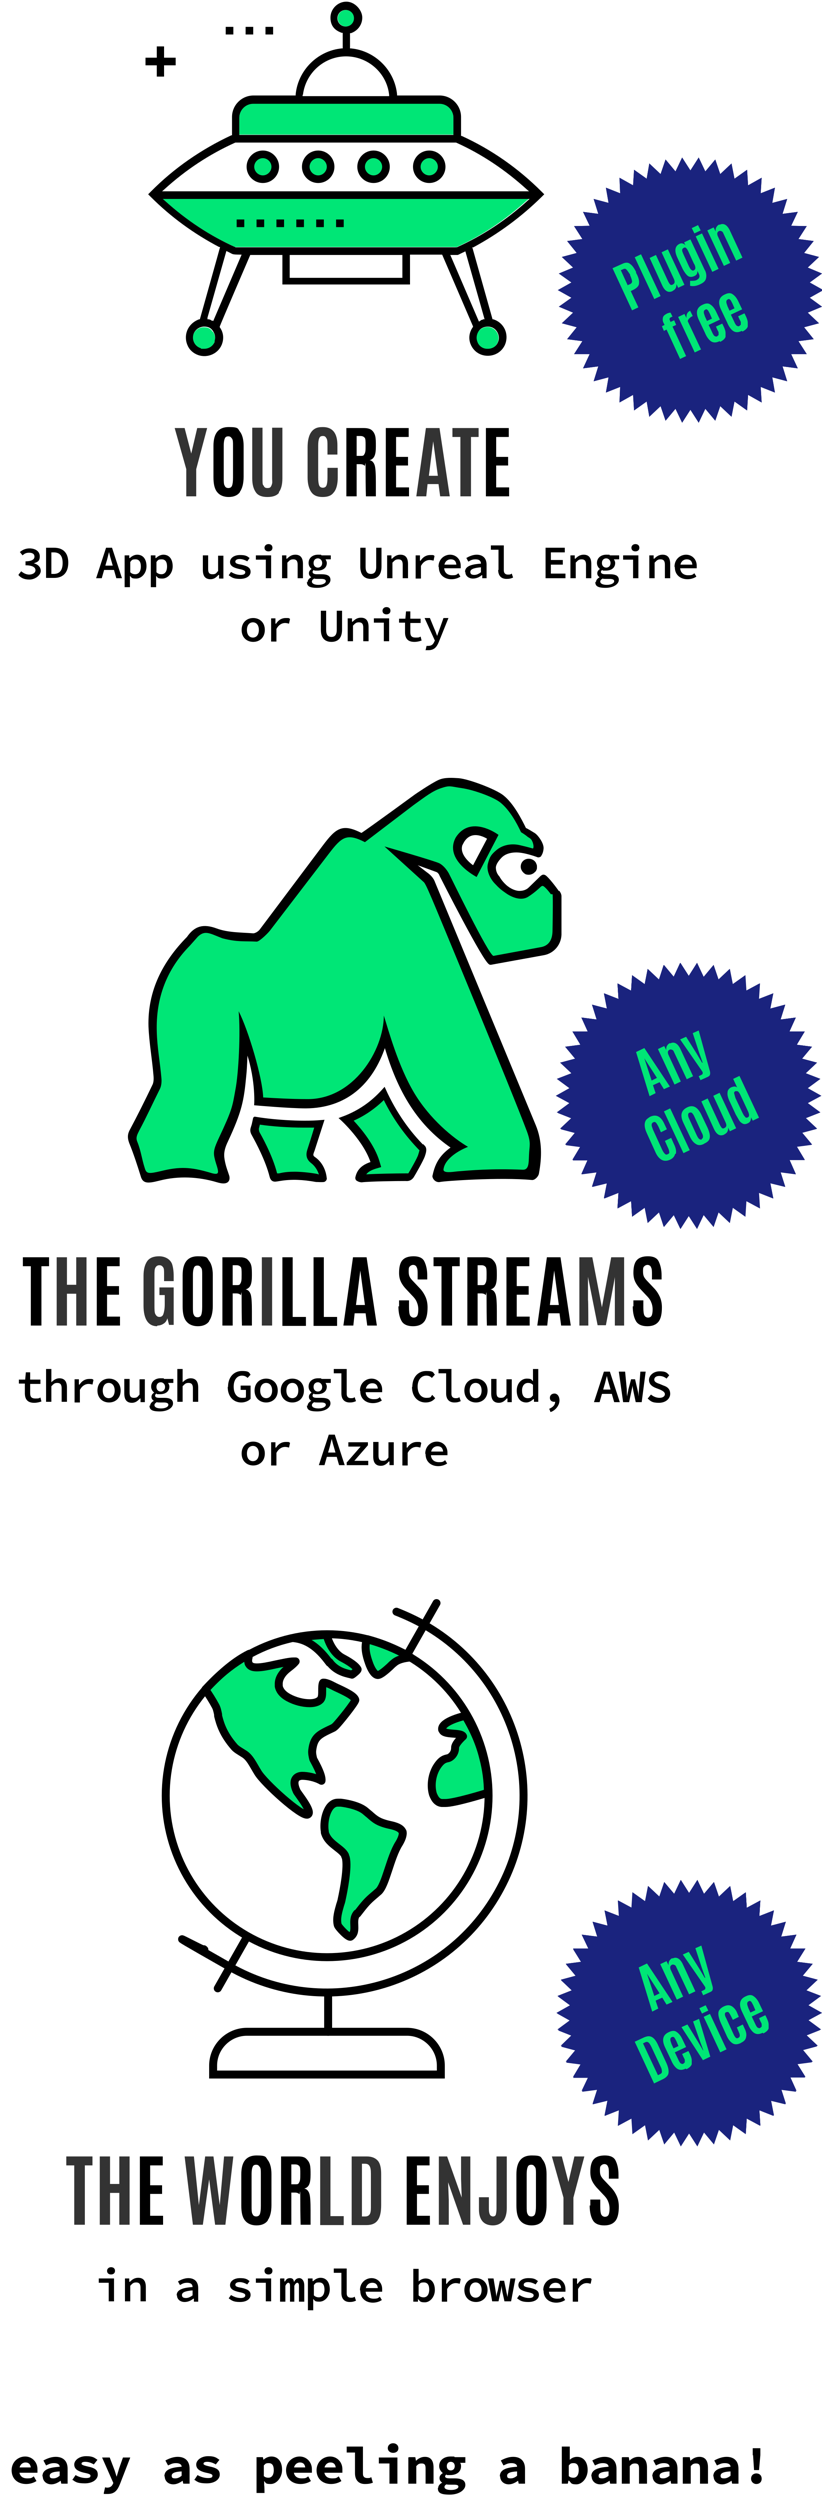 <?xml version="1.0" encoding="UTF-8"?>
<svg id="Layer_2" xmlns="http://www.w3.org/2000/svg" xmlns:xlink="http://www.w3.org/1999/xlink" xmlns:v="https://vecta.io/nano" version="1.1" viewBox="40 0 248 754">
  <!-- Generator: Adobe Illustrator 29.3.1, SVG Export Plug-In . SVG Version: 2.1.0 Build 151)  -->
  <defs>
    <style>
      .st0 {
        fill: #1a237e;
      }

      .st1 {
        isolation: isolate;
        opacity: .8;
      }

      .st2, .st3 {
        fill: #1a237e;
      }

      .st4, .st5 {
        fill: #00e676;
      }

      .st5 {
        stroke-linejoin: round;
      }

      .st5, .st6, .st7, .st8 {
        stroke: #000;
      }

      .st5, .st7, .st8 {
        stroke-width: 2.4px;
      }

      .st9 {
        clip-path: url(#clippath-1);
      }

      .st10 {
        clip-path: url(#clippath-2);
      }

      .st6, .st7, .st8 {
        stroke-miterlimit: 10;
      }

      .st7 {
        stroke-linecap: round;
      }

      .st7, .st8 {
        fill: none;
      }

      .st11 {
        clip-path: url(#clippath);
      }

      .st3 {
        fill-rule: evenodd;
      }
    </style>
    <clipPath id="clippath">
      <polygon class="st0" points="250.4 567 252.4 571.2 255.4 567.7 256.9 572.1 260.3 568.9 261.2 573.5 265 570.8 265.3 575.4 269.4 573.2 269.1 577.9 273.5 576.2 272.6 580.8 277.1 579.6 275.7 584.1 280.3 583.5 278.4 587.7 283 587.7 280.5 591.7 285.2 592.3 282.2 595.9 286.7 597.1 283.3 600.3 287.7 602 283.9 604.8 288 607.1 283.9 609.3 287.7 612.1 283.3 613.8 286.7 617 282.2 618.2 285.2 621.8 280.5 622.4 283 626.4 278.4 626.4 280.3 630.6 275.7 630.1 277.1 634.5 272.6 633.4 273.5 638 269.1 636.3 269.4 640.9 265.3 638.7 265 643.4 261.2 640.6 260.3 645.2 256.9 642 255.4 646.5 252.4 642.9 250.4 647.1 247.9 643.2 245.4 647.1 243.4 642.9 240.4 646.5 239 642 235.6 645.2 234.7 640.6 230.9 643.4 230.6 638.7 226.5 640.9 226.8 636.3 222.4 638 223.3 633.4 218.8 634.5 220.2 630.1 215.5 630.6 217.5 626.4 212.9 626.4 215.3 622.4 210.7 621.8 213.7 618.2 209.2 617 212.5 613.8 208.2 612.1 212 609.3 207.9 607.1 212 604.8 208.2 602 212.5 600.3 209.2 597.1 213.7 595.9 210.7 592.3 215.3 591.7 212.9 587.7 217.5 587.7 215.5 583.5 220.2 584.1 218.8 579.6 223.3 580.8 222.4 576.2 226.8 577.9 226.5 573.2 230.6 575.4 230.9 570.8 234.7 573.5 235.6 568.9 239 572.1 240.4 567.7 243.4 571.2 245.4 567 247.9 571 250.4 567 250.4 567"/>
    </clipPath>
    <clipPath id="clippath-1">
      <polygon class="st0" points="250.3 290.4 252.3 294.7 255.3 291.1 256.7 295.5 260.1 292.3 261 296.9 264.8 294.2 265.1 298.8 269.2 296.6 268.9 301.3 273.3 299.6 272.4 304.2 276.9 303 275.5 307.5 280.1 306.9 278.2 311.1 282.8 311.1 280.4 315.1 285 315.7 282 319.3 286.5 320.5 283.1 323.7 287.5 325.4 283.7 328.2 287.8 330.5 283.7 332.7 287.5 335.5 283.1 337.2 286.5 340.4 282 341.6 285 345.2 280.4 345.8 282.8 349.8 278.2 349.8 280.1 354.1 275.5 353.5 276.9 357.9 272.4 356.8 273.3 361.4 268.9 359.7 269.2 364.3 265.1 362.1 264.8 366.8 261 364 260.1 368.6 256.7 365.4 255.3 369.9 252.3 366.3 250.3 370.5 247.8 366.6 245.2 370.5 243.2 366.3 240.2 369.9 238.8 365.4 235.4 368.6 234.5 364 230.7 366.8 230.4 362.1 226.3 364.3 226.6 359.7 222.2 361.4 223.1 356.8 218.6 357.9 220 353.5 215.4 354.1 217.3 349.8 212.7 349.8 215.1 345.8 210.5 345.2 213.5 341.6 209 340.4 212.4 337.2 208 335.5 211.8 332.7 207.7 330.5 211.8 328.2 208 325.4 212.4 323.7 209 320.5 213.5 319.3 210.5 315.7 215.1 315.1 212.7 311.1 217.3 311.1 215.4 306.9 220 307.5 218.6 303 223.1 304.2 222.2 299.6 226.6 301.3 226.3 296.6 230.4 298.8 230.7 294.2 234.5 296.9 235.4 292.3 238.8 295.5 240.2 291.1 243.2 294.7 245.2 290.4 247.8 294.4 250.3 290.4 250.3 290.4"/>
    </clipPath>
    <clipPath id="clippath-2">
      <polygon class="st0" points="250.8 47.5 252.8 51.7 255.8 48.1 257.3 52.5 260.7 49.3 261.6 53.9 265.4 51.2 265.7 55.9 269.8 53.6 269.5 58.3 273.8 56.6 273 61.2 277.5 60 276.1 64.5 280.7 63.9 278.7 68.1 283.4 68.2 280.9 72.1 285.5 72.7 282.6 76.3 287.1 77.5 283.7 80.7 288 82.5 284.3 85.2 288.4 87.5 284.3 89.8 288 92.5 283.7 94.3 287.1 97.5 282.6 98.7 285.5 102.3 280.9 102.9 283.4 106.8 278.7 106.8 280.7 111.1 276.1 110.5 277.5 115 273 113.8 273.8 118.4 269.5 116.7 269.8 121.4 265.7 119.1 265.4 123.8 261.6 121.1 260.7 125.7 257.3 122.5 255.8 126.9 252.8 123.3 250.8 127.5 248.3 123.6 245.8 127.5 243.8 123.3 240.8 126.9 239.3 122.5 235.9 125.7 235.1 121.1 231.3 123.8 231 119.1 226.9 121.4 227.1 116.7 222.8 118.4 223.6 113.8 219.1 115 220.5 110.5 215.9 111.1 217.9 106.8 213.2 106.8 215.7 102.9 211.1 102.3 214 98.7 209.5 97.5 212.9 94.3 208.6 92.5 212.4 89.8 208.3 87.5 212.4 85.2 208.6 82.5 212.9 80.7 209.5 77.5 214 76.3 211.1 72.7 215.7 72.1 213.2 68.2 217.9 68.1 215.9 63.9 220.5 64.5 219.1 60 223.6 61.2 222.8 56.6 227.1 58.3 226.9 53.6 231 55.9 231.3 51.2 235.1 53.9 235.9 49.3 239.3 52.5 240.8 48.1 243.8 51.7 245.8 47.5 248.3 51.4 250.8 47.5"/>
    </clipPath>
  </defs>
  <g>
    <path d="M18.4,738.6h2.8l3.2,10.4h-2.5l-1.3-5.3c-.3-1-.6-2.3-.8-3.4h0c-.3,1.1-.5,2.3-.8,3.4l-1.4,5.3h-2.4l3.2-10.4ZM17.3,744.8h5v1.8h-5v-1.8Z"/>
    <path d="M25,748l1-1.5c1,.6,2.1.9,3.2.9s1.3-.3,1.3-.7-.4-.6-1.9-.9c-2.2-.5-3-1.3-3-2.5s1.4-2.5,3.6-2.5,2.6.6,3.4,1.1l-1.1,1.4c-.8-.5-1.7-.8-2.6-.8s-1.1.3-1.1.6.5.5,1.8.8c2.5.5,3.1,1.2,3.1,2.5s-1.4,2.6-3.9,2.6-2.9-.5-3.9-1.2Z"/>
    <path d="M43.5,745.1c0-2.6,2-4.2,4.1-4.2s3.7,1.7,3.7,3.8,0,.9,0,1.1h-6v-1.6h4.4l-.4.4c0-1.3-.6-1.9-1.6-1.9s-1.9.8-1.9,2.4.9,2.4,2.4,2.4,1.3-.2,2-.6l.8,1.4c-.9.6-2.1.9-3.1.9-2.5,0-4.4-1.5-4.4-4.2Z"/>
    <path d="M52.8,746.9c0-1.8,1.5-2.7,5.2-2.9,0-.7-.6-1.1-1.7-1.1s-1.5.3-2.4.7l-.8-1.5c1.1-.6,2.4-1.1,3.7-1.1,2.2,0,3.6,1.2,3.6,3.6v4.5h-1.9l-.2-.9h0c-.8.6-1.8,1.1-2.8,1.1-1.6,0-2.6-1.1-2.6-2.4ZM58,746.7v-1.3c-2.3.1-3,.6-3,1.3s.4.8,1.1.8,1.3-.3,1.9-.8Z"/>
    <path d="M61.8,748l1-1.5c1,.6,2.1.9,3.2.9s1.3-.3,1.3-.7-.4-.6-1.9-.9c-2.2-.5-3-1.3-3-2.5s1.4-2.5,3.6-2.5,2.6.6,3.4,1.1l-1.1,1.4c-.8-.5-1.7-.8-2.6-.8s-1.1.3-1.1.6.5.5,1.8.8c2.5.5,3.1,1.2,3.1,2.5s-1.4,2.6-3.9,2.6-2.9-.5-3.9-1.2Z"/>
    <path d="M71.3,752l.4-1.8c.2,0,.4.1.6.1.9,0,1.4-.4,1.7-1l.2-.4-3.4-7.7h2.3l1.3,3.4c.3.7.5,1.6.8,2.4h0c.2-.8.5-1.6.7-2.4l1.2-3.4h2.2l-3.1,8c-.8,2-1.7,3-3.7,3s-.9,0-1.2-.2Z"/>
    <path d="M89.6,746.9c0-1.8,1.5-2.7,5.2-2.9,0-.7-.6-1.1-1.7-1.1s-1.5.3-2.4.7l-.8-1.5c1.1-.6,2.4-1.1,3.7-1.1,2.2,0,3.6,1.2,3.6,3.6v4.5h-1.9l-.2-.9h0c-.8.6-1.8,1.1-2.8,1.1-1.6,0-2.6-1.1-2.6-2.4ZM94.8,746.7v-1.3c-2.3.1-3,.6-3,1.3s.4.8,1.1.8,1.3-.3,1.9-.8Z"/>
    <path d="M98.6,748l1-1.5c1,.6,2.1.9,3.2.9s1.3-.3,1.3-.7-.4-.6-1.9-.9c-2.2-.5-3-1.3-3-2.5s1.4-2.5,3.6-2.5,2.6.6,3.4,1.1l-1.1,1.4c-.8-.5-1.7-.8-2.6-.8s-1.1.3-1.1.6.5.5,1.8.8c2.5.5,3.1,1.2,3.1,2.5s-1.4,2.6-3.9,2.6-2.9-.5-3.9-1.2Z"/>
    <path d="M117.4,741.1h1.9l.2.8h0c.6-.6,1.5-1,2.4-1,2,0,3.2,1.6,3.2,4s-1.7,4.3-3.4,4.3-1.4-.3-2-.9h0v1.3c.1,0,.1,2.3.1,2.3h-2.4v-10.9ZM122.6,745c0-1.4-.5-2.1-1.5-2.1s-1,.2-1.5.7v3.2c.4.4.9.5,1.4.5.9,0,1.6-.7,1.6-2.3Z"/>
    <path d="M126.3,745.1c0-2.6,2-4.2,4.1-4.2s3.7,1.7,3.7,3.8,0,.9,0,1.1h-6v-1.6h4.4l-.4.4c0-1.3-.6-1.9-1.6-1.9s-1.9.8-1.9,2.4.9,2.4,2.4,2.4,1.3-.2,2-.6l.8,1.4c-.9.6-2.1.9-3.1.9-2.5,0-4.4-1.5-4.4-4.2Z"/>
    <path d="M135.5,745.1c0-2.6,2-4.2,4.1-4.2s3.7,1.7,3.7,3.8,0,.9,0,1.1h-6v-1.6h4.4l-.4.4c0-1.3-.6-1.9-1.6-1.9s-1.9.8-1.9,2.4.9,2.4,2.4,2.4,1.3-.2,2-.6l.8,1.4c-.9.6-2.1.9-3.1.9-2.5,0-4.4-1.5-4.4-4.2Z"/>
    <path d="M147.1,746v-6.3h-2.5v-1.8h4.9v8.2c0,1,.6,1.3,1.3,1.3s.8,0,1.2-.3l.5,1.7c-.8.3-1.4.4-2.4.4-2,0-3-1.3-3-3.3Z"/>
    <path d="M157.5,743h-3.2v-1.8h5.6v7.9h-2.4v-6.1ZM157,738.4c0-.9.7-1.5,1.6-1.5s1.6.6,1.6,1.5-.7,1.4-1.6,1.4-1.6-.6-1.6-1.4Z"/>
    <path d="M163.4,741.1h1.9l.2,1.1h0c.7-.7,1.6-1.2,2.7-1.2,1.8,0,2.6,1.2,2.6,3.2v4.9h-2.4v-4.6c0-1.1-.3-1.5-1.2-1.5s-1.1.3-1.6.8v5.3h-2.4v-7.9Z"/>
    <path d="M172.2,750.4c0-.6.4-1.2,1.2-1.6h0c-.4-.3-.8-.7-.8-1.4s.4-1.1,1-1.5h0c-.6-.5-1.1-1.2-1.1-2.1,0-1.9,1.6-2.9,3.4-2.9s.9,0,1.3.2h3.2v1.7h-1.6c.2.2.3.6.3,1,0,1.8-1.4,2.7-3.3,2.7s-.7,0-1.1-.2c-.2.2-.4.3-.4.6,0,.4.4.6,1.4.6h1.5c2.1,0,3.2.6,3.2,2s-1.8,2.9-4.7,2.9-3.6-.6-3.6-2ZM178.3,750c0-.5-.5-.6-1.4-.6h-1c-.6,0-.9,0-1.2-.1-.4.2-.6.5-.6.8,0,.6.8.9,2,.9s2.2-.4,2.2-1ZM177.2,743.8c0-.8-.5-1.3-1.2-1.3s-1.2.5-1.2,1.3.5,1.3,1.2,1.3,1.2-.5,1.2-1.3Z"/>
    <path d="M190.8,746.9c0-1.8,1.5-2.7,5.2-2.9,0-.7-.6-1.1-1.7-1.1s-1.5.3-2.4.7l-.8-1.5c1.1-.6,2.4-1.1,3.7-1.1,2.2,0,3.6,1.2,3.6,3.6v4.5h-1.9l-.2-.9h0c-.8.6-1.8,1.1-2.8,1.1-1.6,0-2.6-1.1-2.6-2.4ZM196,746.7v-1.3c-2.3.1-3,.6-3,1.3s.4.8,1.1.8,1.3-.3,1.9-.8Z"/>
    <path d="M211.5,748.2h0l-.2.9h-1.8v-11.2h2.4v4c0,0,0,0,0,0,.6-.6,1.4-.9,2.2-.9,2,0,3.2,1.6,3.2,4s-1.7,4.3-3.4,4.3-1.5-.4-2.2-1.1ZM214.6,745c0-1.4-.5-2.1-1.5-2.1s-1,.2-1.5.7v3.2c.4.4.9.5,1.4.5.9,0,1.6-.7,1.6-2.3Z"/>
    <path d="M218.4,746.9c0-1.8,1.5-2.7,5.2-2.9,0-.7-.6-1.1-1.7-1.1s-1.5.3-2.4.7l-.8-1.5c1.1-.6,2.4-1.1,3.7-1.1,2.2,0,3.6,1.2,3.6,3.6v4.5h-1.9l-.2-.9h0c-.8.6-1.8,1.1-2.8,1.1-1.6,0-2.6-1.1-2.6-2.4ZM223.6,746.7v-1.3c-2.3.1-3,.6-3,1.3s.4.8,1.1.8,1.3-.3,1.9-.8Z"/>
    <path d="M227.8,741.1h1.9l.2,1.1h0c.7-.7,1.6-1.2,2.7-1.2,1.8,0,2.6,1.2,2.6,3.2v4.9h-2.4v-4.6c0-1.1-.3-1.5-1.2-1.5s-1.1.3-1.6.8v5.3h-2.4v-7.9Z"/>
    <path d="M236.8,746.9c0-1.8,1.5-2.7,5.2-2.9,0-.7-.6-1.1-1.7-1.1s-1.5.3-2.4.7l-.8-1.5c1.1-.6,2.4-1.1,3.7-1.1,2.2,0,3.6,1.2,3.6,3.6v4.5h-1.9l-.2-.9h0c-.8.6-1.8,1.1-2.8,1.1-1.6,0-2.6-1.1-2.6-2.4ZM242,746.7v-1.3c-2.3.1-3,.6-3,1.3s.4.8,1.1.8,1.3-.3,1.9-.8Z"/>
    <path d="M246.2,741.1h1.9l.2,1.1h0c.7-.7,1.6-1.2,2.7-1.2,1.8,0,2.6,1.2,2.6,3.2v4.9h-2.4v-4.6c0-1.1-.3-1.5-1.2-1.5s-1.1.3-1.6.8v5.3h-2.4v-7.9Z"/>
    <path d="M255.2,746.9c0-1.8,1.5-2.7,5.2-2.9,0-.7-.6-1.1-1.7-1.1s-1.5.3-2.4.7l-.8-1.5c1.1-.6,2.4-1.1,3.7-1.1,2.2,0,3.6,1.2,3.6,3.6v4.5h-1.9l-.2-.9h0c-.8.6-1.8,1.1-2.8,1.1-1.6,0-2.6-1.1-2.6-2.4ZM260.4,746.7v-1.3c-2.3.1-3,.6-3,1.3s.4.8,1.1.8,1.3-.3,1.9-.8Z"/>
    <path d="M266.6,747.6c0-1,.7-1.6,1.6-1.6s1.6.6,1.6,1.6-.7,1.6-1.6,1.6-1.6-.7-1.6-1.6ZM267.1,740.5v-2.1c0,0,2.3,0,2.3,0v2.1c0,0-.4,4.5-.4,4.5h-1.5l-.3-4.5Z"/>
  </g>
  <g>
    <g>
      <path class="st1" d="M62.4,671v-17.9h-2.4v-2.7h7.9v2.7h-2.3v17.9h-3.1ZM70.1,671v-20.6h3.1v8.3h2.8v-8.3h3.1v20.6h-3.1v-9.6h-2.8v9.6h-3.1Z"/>
      <path id="M" d="M82.2,671v-20.6h6.9v2.7h-3.8v6h3.6v2.6h-3.6v6.6h3.9v2.7h-7.1Z"/>
      <path class="st1" d="M98.2,671l-2.5-20.6h2.8l1.5,14.7,1.9-14.7h2.5l1.9,14.7,1.3-14.7h2.8l-2.4,20.6h-3.1l-1.8-13.7-1.9,13.7s-3.1,0-3.1,0Z"/>
      <path id="K" d="M120.8,669.7c-.7,1-1.9,1.5-3.4,1.5s-2.7-.5-3.5-1.5-1.1-2.5-1.1-4.5v-9.4c0-3.8,1.5-5.7,4.6-5.7s2.7.5,3.4,1.4,1.1,2.4,1.1,4.2v9.4c0,2-.4,3.5-1.1,4.5h0ZM116.2,667.8c.2.5.6.7,1.1.7s.9-.2,1.1-.7.3-1.3.3-2.5v-9.6c0-1,0-1.7-.3-2.1s-.5-.7-1.1-.7-.9.2-1.1.7-.3,1.2-.3,2.1v9.6c0,1.2,0,2.1.3,2.5h0Z"/>
      <path id="N" d="M128.9,661.3h-1s0,9.7,0,9.7h-3.1v-20.6h5.2c1.1,0,1.9.2,2.4.7s.9,1,1.1,1.8.2,1.8.2,3-.1,2.2-.4,2.9-.8,1.1-1.5,1.3c.7.1,1.2.6,1.5,1.4s.4,2.6.4,5.2v4.3c.1,0-3,0-3,0,0-.2-.1-2.6-.1-7.4s-.1-1.5-.3-1.8-.7-.5-1.3-.5h0s0,0,0,0ZM127.9,658.8h1.3c.4,0,.7,0,.9-.3s.3-.5.4-.9.1-1.1.1-2h0c0-1.2,0-2-.3-2.3s-.6-.5-1.3-.5h-1.1v6h0,0Z"/>
      <path class="st1" d="M136.6,671v-20.6h3.1v18h4v2.7h-7.1ZM146.1,671v-20.6h4.6c1.5,0,2.6.5,3.3,1.3s1,2.2,1,4v9.3c0,2.1-.3,3.6-1,4.6s-1.8,1.5-3.4,1.5h-4.5ZM149.2,668.5h1c.6,0,1-.2,1.3-.6s.4-1.1.4-2.1v-10.2c0-1.1-.1-1.8-.4-2.3s-.7-.7-1.4-.7h-.9v15.8h0Z"/>
      <path id="M1" data-name="M" d="M162.7,671v-20.6h6.9v2.7h-3.8v6h3.6v2.6h-3.6v6.6h3.9v2.7h-7.1Z"/>
      <path class="st1" d="M172.4,671v-20.6h2.5l4.4,12.4-.2-5.6v-6.8h2.8v20.6h-2.2l-4.5-12.8.2,5.4v7.4h-2.9ZM191.8,669.8c-.7.9-1.8,1.4-3.1,1.4s-2.4-.4-3.1-1.2-1.1-2-1.1-3.6v-3.7h3v3.5c0,1.1.2,1.8.6,2.1.2.1.4.2.6.2.5,0,.8-.2.9-.6s.2-1,.2-1.8v-15.7h3.1v15.6c0,1.7-.4,3-1.1,3.9h0Z"/>
      <path id="K1" data-name="K" d="M203.8,669.7c-.7,1-1.9,1.5-3.4,1.5s-2.7-.5-3.5-1.5-1.1-2.5-1.1-4.5v-9.4c0-3.8,1.5-5.7,4.6-5.7s2.7.5,3.4,1.4,1.1,2.4,1.1,4.2v9.4c0,2-.4,3.5-1.1,4.5h0ZM199.2,667.8c.2.5.6.7,1.1.7s.9-.2,1.1-.7.3-1.3.3-2.5v-9.6c0-1,0-1.7-.3-2.1s-.5-.7-1.1-.7-.9.2-1.1.7-.3,1.2-.3,2.1v9.6c0,1.2,0,2.1.3,2.5h0Z"/>
      <path class="st1" d="M210,671v-8.2l-3.5-12.4h3l2,7.7h0l1.8-7.7h3l-3.3,12.4v8.2h-3.2Z"/>
      <path id="O" d="M218.1,665.2v-1.8h3v2.1c0,1.2.1,2,.3,2.4s.6.7,1.1.7.9-.2,1.1-.6.3-1,.3-1.9-.2-1.6-.5-2.3-.8-1.3-1.5-2l-1.5-1.6c-.7-.7-1.3-1.5-1.7-2.3s-.6-1.7-.6-2.8c0-1.7.3-3,1-3.8s1.8-1.2,3.4-1.2,2.7.5,3.2,1.5.9,2.4.9,4.2v1.3h-2.9v-1.5c0-1,0-1.7-.3-2.2-.1-.4-.6-.7-1-.7-.5,0-.8.2-1.1.5s-.3.8-.3,1.5.1,1.2.3,1.6.6.9,1.2,1.5l1.7,1.8c.9.9,1.5,1.9,1.9,2.8s.6,2,.6,3.1c0,1.9-.3,3.4-1,4.3s-1.8,1.4-3.4,1.4-2.8-.5-3.4-1.5-1-2.5-1-4.5h0Z"/>
    </g>
    <g>
      <path class="st5" d="M173.5,521.8c.4,1.6,5.6.6,6.2,1.9,0,0-2.5,2.2-2.4,3.5,0,1.9-1.5,3-2.2,3.1-.9.2-2,.4-3.5,2.9-1.4,2.5-1.6,5.4-1.1,7.5.1.5.3.9.5,1.3.4.8,1.1,1.7,2.3,1.8.4,0,.7,0,1.1,0,2.7,0,11.3-2.6,12.8-3.1,0-3.6-.5-7.1-1.4-10.5-1.1-4.5-3-8.7-5.4-12.7-2.3.5-7.4,2.1-7,4.2Z"/>
      <path class="st5" d="M147.8,577.2c2.4-3.1,3-3.8,5-5.5.5-.4.9-.8,1.4-1.2,2.2-2,3.5-10.3,6.2-14.5.6-1,1.2-2.3,1.1-3.3,0-.1,0-.2-.1-.3-.5-1.1-2.1-1.6-3.4-1.9-3.8-.8-4.8-1.7-6.6-3.3-.4-.3-.7-.6-1.2-1-2.4-2-7.4-2.5-7.4-2.5,0,0-.1,0-.2,0-.3,0-.5,0-.7,0-.9,0-1.6.4-2.3,1.2h0c-1.5,1.9-2,5.3-1.6,7.5,0,.1,0,.2,0,.3.6,2.1,2.2,3.3,3.6,4.4,1,.8,2,1.5,2.5,2.5,0,.2.1.4.2.6.8,2.9-.7,10.3-1.2,12.6-.1.6-.3,1.2-.5,1.8-.5,1.8-1.2,4-.7,6,.2.7,3.3,4,3.9,3.5,2.3-1.7,0-4.7,1.9-7Z"/>
      <path class="st5" d="M163.2,499.4s0,0,0,0c-3.9-2.1-8.1-3.8-12.4-5h0c-.4.7-.8,2.2-.2,4.8.2.9.5,1.8.9,2.9.8,2,1.7,3.1,2.5,3.1s2.5-1.5,3.6-2.5c.4-.4.8-.8,1.2-1.1,1.1-1,2.8-1.5,5.1-1.7l-.6-.3s0,0,0,0Z"/>
      <path class="st5" d="M102,509.7c.9,1.2,2.2,3.3,3,4.8.4.7.6,1.6.8,2.6,0,0,0,0,0,0,0,0,0,0,0,0,0,.1,0,.2,0,.4.6,2.4,1.5,5.5,4.9,9.4.6.7,1.7,1.3,2.8,2,1.9,1.1,2.8,3.3,4.3,5.7,1.9,3.2,13.2,13.4,15,12.7s-3.2-6.6-3.3-7.1c-1.7-3.7.3-4.6,1.7-4.6s3.9.4,5.8,1.5c.3-1.9-2.6-6.6-2.5-6.6-.2-.8-.4-1.7-.3-2.6.5-4.2,2.2-4.8,6.4-6.8l.5-.4c1.1-1,6.2-7.4,6.1-8-.3-1.2-3.1-2.5-5.9-3.8l-1.6-.8c-1.1-.5-1.7-.6-1.9-.6s-.2,0-.3,0c-.3.3-.3,1.7-.3,2.4,0,1.1,0,2.1-.5,2.7-.8.9-2.2,1.1-3.3,1.1-2,0-4.4-.6-6.4-1.7-2-1.1-2.7-2.4-2.9-3.4,0-.2,0-.4,0-.5h0c-.1-1.7.9-3.5,2.9-5,1.3-1,1.9-1.6,2.2-2-.1,0-.3,0-.5,0h-.2c-1.2,0-3.3.5-5.3.9-2.2.5-4.2.9-5.7.9s-2.1-.4-2.5-1.2c0-.1-.1-.3-.1-.5-.1-.4,0-.9.1-1.3,0-.1.1-.9.2-1.1-5,2.5-9.3,6.6-13.2,10.7Z"/>
      <path class="st5" d="M139.4,501.3c2.3,3.2,6,3.5,6.8,3.8.1,0,.2-.2.3-.2.5-.4,1.4-1.1,1.4-1.4-.2-.4-.9-1.5-4.5-3.4-3.6-1.9-4.8-6.7-4.8-7,0,0,0,0,0,0-2.8.1-7.1.5-9.8,1,5.4.6,8.7,4.9,10.6,7.4Z"/>
      <circle class="st8" cx="138.7" cy="541.6" r="48.7"/>
      <path class="st7" d="M159.6,486.1c2.8,1.1,5.6,2.4,8.3,3.9,28.5,16.2,38.5,52.4,22.3,80.9-16.2,28.5-52.4,38.5-80.9,22.3s-5.4-3.4-7.8-5.3"/>
      <line class="st7" x1="105.7" y1="599.7" x2="114.5" y2="584.2"/>
      <line class="st7" x1="162.9" y1="499" x2="171.7" y2="483.5"/>
      <path class="st7" d="M114.6,612.8h48.2c5.6,0,10.2,4.6,10.2,10.2v2.7h-68.7v-2.7c0-5.6,4.6-10.2,10.2-10.2Z"/>
      <line class="st7" x1="139" y1="601" x2="139" y2="612.8"/>
    </g>
    <g>
      <path d="M72.8,688.5h-3v-1.3h4.6v6.9h-1.6v-5.6ZM72.3,684.9c0-.6.5-1.1,1.2-1.1s1.2.4,1.2,1.1-.5,1.1-1.2,1.1-1.2-.4-1.2-1.1Z"/>
      <path d="M77.7,687.2h1.3v1h.2c.7-.7,1.4-1.2,2.5-1.2,1.6,0,2.3,1,2.3,2.8v4.3h-1.6v-4.1c0-1.1-.4-1.6-1.3-1.6s-1.1.3-1.8,1v4.7h-1.6v-6.9Z"/>
      <path d="M93.3,692.3c0-1.5,1.4-2.3,4.8-2.5,0-.8-.5-1.3-1.6-1.3s-1.5.3-2.2.7l-.6-1.1c.8-.5,2-1,3.1-1,1.9,0,3,1.1,3,3v4.1h-1.3v-.9h-.2c-.7.6-1.6,1-2.6,1-1.3,0-2.3-.8-2.3-2ZM98.1,692.2v-1.4c-2.5.2-3.2.7-3.2,1.4s.5.9,1.2.9,1.3-.3,2-.8Z"/>
      <path d="M109,693.2l.7-1c.8.5,1.8.9,2.9.9s1.4-.4,1.4-.8-.3-.7-1.9-1c-1.8-.4-2.7-1-2.7-2.1s1.1-2.1,3-2.1,2.2.4,2.9.9l-.7,1c-.7-.4-1.5-.7-2.3-.7s-1.3.3-1.3.8.5.7,1.8.9c2.2.5,2.8,1.1,2.8,2.2s-1.1,2.1-3.2,2.1-2.5-.5-3.4-1.1Z"/>
      <path d="M120.2,688.5h-3v-1.3h4.6v6.9h-1.6v-5.6ZM119.8,684.9c0-.6.5-1.1,1.2-1.1s1.2.4,1.2,1.1-.5,1.1-1.2,1.1-1.2-.4-1.2-1.1Z"/>
      <path d="M124.6,687.2h1.2v.9h.2c.3-.6.7-1,1.5-1s1.1.4,1.2,1.2c.3-.7.8-1.2,1.6-1.2s1.5.8,1.5,2.2v4.9h-1.6v-4.8c0-.6-.2-.9-.5-.9s-.6.3-.9.9v4.8h-1.3v-4.8c0-.6-.2-.9-.5-.9s-.6.3-.9.9v4.8h-1.6v-6.9Z"/>
      <path d="M133,687.2h1.3v.8h.2c.6-.6,1.4-1,2.2-1,1.8,0,2.8,1.4,2.8,3.5s-1.5,3.7-3.1,3.7-1.3-.3-1.9-.8h0v1.2c0,0,0,2.2,0,2.2h-1.6v-9.6ZM137.9,690.6c0-1.4-.5-2.2-1.6-2.2s-1.1.2-1.6.8v3.1c.5.5,1.1.6,1.5.6,1,0,1.7-.8,1.7-2.4Z"/>
      <path d="M143,691.6v-6.1h-2.3v-1.3h3.9v7.5c0,.9.5,1.3,1.2,1.3s.7,0,1.2-.3l.4,1.2c-.7.3-1.1.4-1.9.4-1.6,0-2.5-1-2.5-2.7Z"/>
      <path d="M148.6,690.7c0-2.2,1.7-3.6,3.5-3.6s3.2,1.4,3.2,3.3,0,.6,0,.8h-5.5v-1.1h4.5l-.3.4c0-1.4-.6-2-1.7-2s-2,.8-2,2.4,1,2.4,2.4,2.4,1.3-.2,1.9-.6l.6,1c-.7.5-1.7.8-2.7.8-2.1,0-3.8-1.3-3.8-3.6Z"/>
      <path d="M166.1,693.4h0v.8h-1.4v-9.9h1.6v3.8c0,0,0,0,0,0,.6-.6,1.4-.9,2.1-.9,1.8,0,2.8,1.4,2.8,3.5s-1.5,3.7-3,3.7-1.4-.3-2-.9ZM169.5,690.6c0-1.4-.5-2.2-1.6-2.2s-1.1.2-1.6.8v3.1c.5.5,1.1.6,1.5.6,1,0,1.7-.8,1.7-2.4Z"/>
      <path d="M173.3,687.2h1.3v1.6h.2c.7-1.1,1.7-1.7,2.9-1.7s.9,0,1.3.3l-.3,1.4c-.5-.1-.7-.2-1.2-.2-.9,0-1.9.5-2.6,1.8v3.8h-1.6v-6.9Z"/>
      <path d="M180.1,690.7c0-2.3,1.6-3.6,3.5-3.6s3.5,1.3,3.5,3.6-1.6,3.6-3.5,3.6-3.5-1.3-3.5-3.6ZM185.3,690.7c0-1.4-.7-2.3-1.8-2.3s-1.8.9-1.8,2.3.7,2.3,1.8,2.3,1.8-.9,1.8-2.3Z"/>
      <path d="M187.3,687.2h1.6l.6,3.6c.1.7.2,1.3.3,2h0c0-.7.2-1.3.4-2l.6-2.9h1.3l.6,2.9c.1.7.3,1.3.4,2h0c.1-.7.2-1.3.3-2l.6-3.6h1.5l-1.3,6.9h-2l-.6-2.7c-.1-.5-.2-1.2-.3-2h0c0,.7-.2,1.4-.3,2l-.6,2.7h-1.9l-1.3-6.9Z"/>
      <path d="M196,693.2l.7-1c.8.5,1.8.9,2.9.9s1.4-.4,1.4-.8-.3-.7-1.9-1c-1.8-.4-2.7-1-2.7-2.1s1.1-2.1,3-2.1,2.2.4,2.9.9l-.7,1c-.7-.4-1.5-.7-2.3-.7s-1.3.3-1.3.8.5.7,1.8.9c2.2.5,2.8,1.1,2.8,2.2s-1.1,2.1-3.2,2.1-2.5-.5-3.4-1.1Z"/>
      <path d="M203.9,690.7c0-2.2,1.7-3.6,3.5-3.6s3.2,1.4,3.2,3.3,0,.6,0,.8h-5.5v-1.1h4.5l-.3.4c0-1.4-.6-2-1.7-2s-2,.8-2,2.4,1,2.4,2.4,2.4,1.3-.2,1.9-.6l.6,1c-.7.5-1.7.8-2.7.8-2.1,0-3.8-1.3-3.8-3.6Z"/>
      <path d="M212.8,687.2h1.3v1.6h.2c.7-1.1,1.7-1.7,2.9-1.7s.9,0,1.3.3l-.3,1.4c-.5-.1-.7-.2-1.2-.2-.9,0-1.9.5-2.6,1.8v3.8h-1.6v-6.9Z"/>
    </g>
    <g>
      <path class="st3" d="M250.4,567l2,4.2,3-3.6,1.5,4.4,3.4-3.2.9,4.6,3.8-2.7.3,4.7,4.1-2.2-.3,4.7,4.3-1.7-.9,4.6,4.5-1.1-1.4,4.5,4.6-.6-2,4.2h4.7s-2.5,4-2.5,4l4.6.6-3,3.6,4.5,1.2-3.4,3.2,4.3,1.7-3.8,2.8,4.1,2.3-4.1,2.3,3.8,2.8-4.3,1.7,3.4,3.2-4.5,1.2,3,3.6-4.6.6,2.5,4h-4.7s2,4.3,2,4.3l-4.6-.6,1.4,4.4-4.5-1.1.9,4.6-4.3-1.7.3,4.7-4.1-2.2-.3,4.7-3.8-2.7-.9,4.6-3.4-3.2-1.5,4.4-3-3.6-2,4.2-2.5-3.9-2.5,3.9-2-4.2-3,3.6-1.5-4.4-3.4,3.2-.9-4.6-3.8,2.7-.3-4.7-4.1,2.2.3-4.7-4.3,1.7.9-4.6-4.5,1.1,1.4-4.4-4.6.6,2-4.2h-4.7s2.5-4,2.5-4l-4.6-.6,3-3.6-4.5-1.2,3.4-3.2-4.3-1.7,3.8-2.8-4.1-2.3,4.1-2.3-3.8-2.8,4.3-1.7-3.4-3.2,4.5-1.2-3-3.6,4.6-.6-2.5-4h4.7s-2-4.3-2-4.3l4.6.6-1.4-4.5,4.5,1.1-.9-4.6,4.3,1.7-.3-4.7,4.1,2.2.3-4.7,3.8,2.7.9-4.6,3.4,3.2,1.5-4.4,3,3.6,2-4.2,2.5,3.9,2.5-3.9h0Z"/>
      <g>
        <polygon class="st0" points="250.4 567 252.4 571.2 255.4 567.7 256.9 572.1 260.3 568.9 261.2 573.5 265 570.8 265.3 575.4 269.4 573.2 269.1 577.9 273.5 576.2 272.6 580.8 277.1 579.6 275.7 584.1 280.3 583.5 278.4 587.7 283 587.7 280.5 591.7 285.2 592.3 282.2 595.9 286.7 597.1 283.3 600.3 287.7 602 283.9 604.8 288 607.1 283.9 609.3 287.7 612.1 283.3 613.8 286.7 617 282.2 618.2 285.2 621.8 280.5 622.4 283 626.4 278.4 626.4 280.3 630.6 275.7 630.1 277.1 634.5 272.6 633.4 273.5 638 269.1 636.3 269.4 640.9 265.3 638.7 265 643.4 261.2 640.6 260.3 645.2 256.9 642 255.4 646.5 252.4 642.9 250.4 647.1 247.9 643.2 245.4 647.1 243.4 642.9 240.4 646.5 239 642 235.6 645.2 234.7 640.6 230.9 643.4 230.6 638.7 226.5 640.9 226.8 636.3 222.4 638 223.3 633.4 218.8 634.5 220.2 630.1 215.5 630.6 217.5 626.4 212.9 626.4 215.3 622.4 210.7 621.8 213.7 618.2 209.2 617 212.5 613.8 208.2 612.1 212 609.3 207.9 607.1 212 604.8 208.2 602 212.5 600.3 209.2 597.1 213.7 595.9 210.7 592.3 215.3 591.7 212.9 587.7 217.5 587.7 215.5 583.5 220.2 584.1 218.8 579.6 223.3 580.8 222.4 576.2 226.8 577.9 226.5 573.2 230.6 575.4 230.9 570.8 234.7 573.5 235.6 568.9 239 572.1 240.4 567.7 243.4 571.2 245.4 567 247.9 571 250.4 567 250.4 567"/>
        <g class="st11">
          <path class="st2" d="M207.6,566.7h80.7v80.7h-80.7v-80.7Z"/>
        </g>
      </g>
      <g>
        <path id="e" class="st4" d="M236.8,606.8l-4.1-13.4,2.5-1.2,7.7,11.6-1.8.8-1.3-2.1-2,.9.8,2.4-1.8.9h0ZM239,601.2l-3.8-5.9h0s2.2,6.7,2.2,6.7l1.6-.8Z"/>
        <path id="c" class="st4" d="M242.9,590.7c1.2-.6,2.2,0,3,1.5l3.9,8.4-1.9.9-3.9-8.3c-.1-.3-.3-.5-.6-.6s-.5-.1-.7,0-.4.3-.5.6c0,.3,0,.6.2,1l3.7,8-1.9.9-5-10.7,1.9-.9.6,1.2c0-.4,0-.9.2-1.2.2-.4.5-.7.9-.9h0Z"/>
        <path id="f" class="st4" d="M252.2,601.9l-.6-1.3.6-.3c.2-.1.4-.2.5-.3s.1-.2.1-.3c0,0,0-.2,0-.3s-.2-.3-.3-.5l-6.5-9.4,1.8-.8,3.2,5.1,1.6,2.7h.2c0,0-1.1-3.1-1.1-3.1l-1.9-5.8,1.8-.8,3.3,12c.2.6.2,1,.1,1.3,0,.3-.4.6-.9.8l-2,.9h0Z"/>
        <path class="st4" d="M237.3,628.3l-5.8-12.5,2.8-1.3c.9-.4,1.7-.5,2.4-.1s1.2,1.1,1.7,2.1l2.6,5.6c.6,1.3.8,2.3.7,3.1s-.7,1.4-1.7,1.9l-2.7,1.3h0ZM238.5,625.9l.6-.3c.4-.2.6-.4.6-.7s0-.8-.3-1.4l-2.9-6.2c-.3-.6-.6-1.1-.9-1.3s-.6-.2-1,0l-.6.3,4.5,9.6h0ZM246.9,623.9c-1.2.6-2.2.5-3-.3-.5-.5-1-1.2-1.4-2.2l-1.9-4c-1-2.2-.6-3.7,1.2-4.5,1-.5,1.8-.5,2.4,0,.6.4,1.2,1.1,1.7,2.2l1.1,2.3-3.4,1.6,1,2.1c.3.7.6,1.2.9,1.3.2.1.5.2.7,0s.4-.3.4-.4c0-.3,0-.5,0-.7s-.2-.5-.4-.9l-.4-.9,1.9-.9.3.6c.5,1,.7,1.7.7,2.2s0,.9,0,1.2c-.2.6-.8,1.1-1.6,1.5h0ZM243.2,617.8l1.5-.7-.6-1.4c-.3-.6-.5-1-.7-1.2-.2-.2-.5-.2-.7-.1h0c-.5.2-.6.7-.3,1.5l.2.6.6,1.3h0ZM252.1,621.4l-6.5-10,1.8-.8,3.3,5.4,1.4,2.4h.1c0,0-1-2.7-1-2.7l-2.1-6,1.8-.8,3.4,11.4-2.3,1.1h0ZM251.8,607.3l-.8-1.6,1.9-.9.8,1.6-1.9.9ZM257.3,619l-5-10.7,1.9-.9,5,10.7-1.9.9ZM263.5,616.2c-1.1.5-1.9.5-2.6,0s-1.3-1.3-1.8-2.5l-1.6-3.5c-.7-1.6-.9-2.7-.7-3.5.2-.6.8-1.2,1.7-1.6s1.6-.4,2.3,0c.6.4,1.2,1,1.6,2l.5,1.2-1.8.9-.6-1.2c-.3-.6-.6-1-.7-1.1s-.4-.1-.7,0c-.3.1-.4.3-.4.6s.1.7.4,1.2l2.2,4.8c.2.5.5.9.7,1.1s.5.2.8,0c.4-.2.5-.6.3-1.2,0-.1-.1-.3-.2-.5h0c0-.1-.6-1.4-.6-1.4l1.8-.9.5,1.1c.5,1,.7,1.9.5,2.7-.1.7-.6,1.3-1.5,1.7h0Z"/>
        <path id="d" class="st4" d="M270.1,613.1c-1.2.6-2.2.5-3-.3-.5-.5-1-1.2-1.4-2.2l-1.9-4c-1-2.2-.6-3.7,1.2-4.5,1-.5,1.8-.5,2.4,0,.6.4,1.2,1.1,1.7,2.2l1.1,2.3-3.4,1.6,1,2.1c.3.7.6,1.2.9,1.3.2.1.5.2.7,0s.4-.3.4-.4c0-.3,0-.5,0-.7s-.2-.5-.4-.9l-.4-.9,1.9-.9.3.6c.5,1,.7,1.7.7,2.2s0,.9,0,1.2c-.2.6-.8,1.1-1.6,1.5h0ZM266.4,607l1.5-.7-.6-1.4c-.3-.6-.5-1-.7-1.2-.2-.2-.5-.3-.7-.1h0c-.5.2-.6.7-.3,1.5l.2.6.6,1.3h0Z"/>
      </g>
    </g>
  </g>
  <g>
    <g>
      <path id="R" d="M49.3,399.8v-17.9h-2.4v-2.7h7.9v2.7h-2.3v17.9h-3.1Z"/>
      <path class="st1" d="M57.1,399.8v-20.6h3.1v8.3h2.8v-8.3h3.1v20.6h-3.1v-9.6h-2.8v9.6h-3.1Z"/>
      <path id="S" d="M69.2,399.8v-20.6h6.9v2.7h-3.8v6h3.6v2.6h-3.6v6.6h3.9v2.7h-7.1Z"/>
      <path class="st1" d="M87.4,400c-1.3,0-2.3-.5-3-1.5s-1.1-2.6-1.1-4.7v-9c0-1.9.4-3.4,1.1-4.4s1.9-1.5,3.6-1.5,3.3.8,3.9,2.3c.3.9.5,2.1.5,3.7v1.5h-2.9v-2.2c0-1,0-1.6-.3-2s-.6-.6-1.1-.6-.9.2-1.2.7-.3,1.3-.3,2.4v8.9c0,1.4,0,2.3.3,2.8s.6.8,1.2.8,1-.3,1.2-.9.4-1.5.4-2.9v-2.8h-1.6v-2.3h4.3v11.3h-1.4l-.5-2c-.2.7-.5,1.2-1.1,1.6s-1.2.6-1.9.6h0s0,0,0,0Z"/>
      <path id="K2" data-name="K" d="M103.1,398.5c-.7,1-1.9,1.5-3.4,1.5s-2.7-.5-3.5-1.5-1.1-2.5-1.1-4.5v-9.4c0-3.8,1.5-5.7,4.6-5.7s2.7.5,3.4,1.4,1.1,2.4,1.1,4.2v9.4c0,2-.4,3.5-1.1,4.5h0ZM98.5,396.6c.2.5.6.7,1.1.7s.9-.2,1.1-.7.3-1.3.3-2.5v-9.6c0-1,0-1.7-.3-2.1s-.5-.7-1.1-.7-.9.2-1.1.7-.3,1.2-.3,2.1v9.6c0,1.2,0,2.1.3,2.5h0Z"/>
      <path id="N1" data-name="N" d="M111.2,390.1h-1s0,9.7,0,9.7h-3.1v-20.6h5.2c1.1,0,1.9.2,2.4.7s.9,1,1.1,1.8.2,1.8.2,3-.1,2.2-.4,2.9-.8,1.1-1.5,1.3c.7.1,1.2.6,1.5,1.4s.4,2.6.4,5.2v4.3c.1,0-3,0-3,0,0-.2-.1-2.6-.1-7.4s-.1-1.5-.3-1.8-.7-.5-1.3-.5h0s0,0,0,0ZM110.2,387.6h1.3c.4,0,.7,0,.9-.3s.3-.5.4-.9.1-1.1.1-2h0c0-1.2,0-2-.3-2.3s-.6-.5-1.3-.5h-1.1v6h0,0Z"/>
      <path class="st1" d="M119,399.8v-20.6h3.1v20.6h-3.1Z"/>
      <path id="T" d="M125.2,399.8v-20.6h3.1v18h4v2.7h-7.1Z"/>
      <path id="T1" data-name="T" d="M134.6,399.8v-20.6h3.1v18h4v2.7h-7.1Z"/>
      <path id="U" d="M143.6,399.8l2.9-20.6h4.1l3.1,20.6h-2.9l-.5-3.7h-3.3l-.4,3.7h-3ZM150.1,393.6l-1.4-10.4h0l-1.3,10.4h2.7Z"/>
      <path id="O1" data-name="O" d="M160.4,394v-1.8h3v2.1c0,1.2.1,2,.3,2.4s.6.7,1.1.7.9-.2,1.1-.6.3-1,.3-1.9-.2-1.6-.5-2.3-.8-1.3-1.5-2l-1.5-1.6c-.7-.7-1.3-1.5-1.7-2.3s-.6-1.7-.6-2.8c0-1.7.3-3,1-3.8s1.8-1.2,3.4-1.2,2.7.5,3.2,1.5.9,2.4.9,4.2v1.3h-2.9v-1.5c0-1,0-1.7-.3-2.2-.1-.4-.6-.7-1-.7-.5,0-.8.2-1.1.5s-.3.8-.3,1.5.1,1.2.3,1.6.6.9,1.2,1.5l1.7,1.8c.9.9,1.5,1.9,1.9,2.8s.6,2,.6,3.1c0,1.9-.3,3.4-1,4.3s-1.8,1.4-3.4,1.4-2.8-.5-3.4-1.5-1-2.5-1-4.5h0Z"/>
      <path id="R1" data-name="R" d="M173.2,399.8v-17.9h-2.4v-2.7h7.9v2.7h-2.3v17.9h-3.1Z"/>
      <path id="N2" data-name="N" d="M185.1,390.1h-1s0,9.7,0,9.7h-3.1v-20.6h5.2c1.1,0,1.9.2,2.4.7s.9,1,1.1,1.8.2,1.8.2,3-.1,2.2-.4,2.9-.8,1.1-1.5,1.3c.7.1,1.2.6,1.5,1.4s.4,2.6.4,5.2v4.3c.1,0-3,0-3,0,0-.2-.1-2.6-.1-7.4s-.1-1.5-.3-1.8-.7-.5-1.3-.5h0s0,0,0,0ZM184.1,387.6h1.3c.4,0,.7,0,.9-.3s.3-.5.4-.9.1-1.1.1-2h0c0-1.2,0-2-.3-2.3s-.6-.5-1.3-.5h-1.1v6h0,0Z"/>
      <path id="S1" data-name="S" d="M192.8,399.8v-20.6h6.9v2.7h-3.8v6h3.6v2.6h-3.6v6.6h3.9v2.7h-7.1Z"/>
      <path id="U1" data-name="U" d="M202.1,399.8l2.9-20.6h4.1l3.1,20.6h-2.9l-.5-3.7h-3.3l-.4,3.7h-3ZM208.6,393.6l-1.4-10.4h0l-1.3,10.4h2.7Z"/>
      <path class="st1" d="M214.8,399.8v-20.6h3.9l2.9,15.1,2.8-15.1h3.9v20.6h-2.8v-14.7c.1,0-2.7,14.6-2.7,14.6h-2.5l-2.9-14.6v7c.1,0,.1,7.7.1,7.7h-2.8,0Z"/>
      <path id="O2" data-name="O" d="M231.1,394v-1.8h3v2.1c0,1.2.1,2,.3,2.4s.6.7,1.1.7.9-.2,1.1-.6.3-1,.3-1.9-.2-1.6-.5-2.3-.8-1.3-1.5-2l-1.5-1.6c-.7-.7-1.3-1.5-1.7-2.3s-.6-1.7-.6-2.8c0-1.7.3-3,1-3.8s1.8-1.2,3.4-1.2,2.7.5,3.2,1.5.9,2.4.9,4.2v1.3h-2.9v-1.5c0-1,0-1.7-.3-2.2-.1-.4-.6-.7-1-.7-.5,0-.8.2-1.1.5s-.3.8-.3,1.5.1,1.2.3,1.6.6.9,1.2,1.5l1.7,1.8c.9.9,1.5,1.9,1.9,2.8s.6,2,.6,3.1c0,1.9-.3,3.4-1,4.3s-1.8,1.4-3.4,1.4-2.8-.5-3.4-1.5-1-2.5-1-4.5h0Z"/>
    </g>
    <g>
      <path d="M199.6,259c.9,0,1.9.6,2.2,1.5.1.2.2.5.2.7v.7c-.1.5-.3.9-.7,1.2-.7.7-1.7.9-2.7.6-.9-.5-1.5-1.4-1.5-2.3,0-1.4,1.1-2.4,2.4-2.4h0Z"/>
      <path class="st6" d="M208.5,269.2c.2.3.4.7.4,1.1v11.6c-.1,2.8-2.1,5.2-4.9,5.7l-16,2.9c-1.4.2-14.9-26.5-14.9-26.5-.2-.6-.6-1.1-1.1-1.4l-8.8-3.2,5.3,4.1c1,.7,1.9,1.6,2.3,2.8l30.4,73.3c1.9,4.6,1.8,9.4.9,14.3-.1.6-1,1.6-1.6,1.5-9.6-.9-26.6.3-27.8.6-.8.2-1.4-.4-1.6-.8-.1-.2-.2-.4-.1-.6.8-3.8,2.3-6.1,5.8-8.5h0c-11.4-7.6-17-18.8-20.6-31.5-.1.3-.3.6-.4.9-3.8,11.3-11.6,18.2-23.5,18.3-4.9,0-15.1-.9-15.1-.9,0,0,.5-8.2-2.9-17.1-.2,2.9-.2,5.7-.5,8.6-.7,7.5-1.3,10.7-5.5,19.7-1.4,2.9-1.3,4.5-.9,6.4s.9,3,1.3,4.3c.3,1.4-.5,2.1-3.1,1.3-5.7-1.7-11.8-2-17.6-.5-3.9,1-4.6.7-5.1-1.1-1-3.2-2.1-6.6-3.4-9.8-.5-1.3-.6-2.3,0-3.5,2.4-4.5,4.7-9.1,6.9-13.7.5-.9.5-2.2.4-3.2-.4-4.9-1.3-9.8-1.5-14.7-.3-10.6,4.2-19.3,11.5-26.7h0c2.2-3.2,4.6-3.8,8.4-2.4,3.5,1.3,7.4,1.2,11.2,1.5.8,0,1.9-.7,2.4-1.4l19-25.3c4-5.3,5.6-6.4,11.3-3.5h0c3-2,16.4-11.8,16.4-11.8,0,0,4.8-3.3,7-4.3,1.7-.8,4.1-.6,5.8-.5,2.9.2,11.1,3.3,13.3,5.1,2.9,2.3,5.3,6.9,6.7,9.8h0c.9.4,1.8,1,2.8,1.6,1,.7,2.5,2.9,2.4,4.2s-.6,1.9-.6,1.9c0,.2-.3.3-.5.3,0,0-3.9-1.5-6.6-1.5s-4.2,1-5,1.9-1.6,1.9-1.7,3.1c0,1.2.4,2.2,1.2,3.1,0,0,.6,1.2,2,2.5s3.1,2,4.4,2,2.4-.4,3.2-1.2l3.5-3.4c.4-.3.5-.4.9-.2.9.6,3.2,3.6,4,4.8h0,0ZM167.7,345.8c.5.5.6,1.1,0,2.8-.4,1.2-2.8,5.4-3.3,6.2-.5.7-1.1,1-2,.9-2.8,0-10.8.1-13.3.4,0,0-.6,0-1.2-.4-.2-.1-.2-.3-.2-.5.5-2.4,2.1-3.6,4.7-4.4-2.1-6.9-9.3-13.4-9.3-13.4,6.4-2.3,10.2-5.8,12.8-8.7,3.3,7.3,7.5,13,11.7,17.2h0ZM138.1,355.4c0,.3-.2.5-.4.6-.8.1-1.6,0-2.3,0-3.9-.7-7.4-.9-11-.3-1.4.2-2.2.6-2.6-1-1.2-4.8-4.2-10.4-5.2-12.2-.5-.9-.8-1.4-.4-2.5.4-1.1.6-2.8.7-2.7,4.5.8,13.6,1.6,20.3,1l-2.8,8.7c-.5,1.2-.6,1.8.5,2.5,1.8,1.3,3,3.5,3.2,6.1h0ZM179.3,254.1c-2.1,4,3.6,7.6,3.6,7.6h0l4.7-8.9s-5.5-4-8.3,1.4Z"/>
      <path class="st4" d="M206.7,269.7c.2.3,0,10.9,0,10.9,0,2.7-1,4.7-3.7,5.1l-14.1,2.6c-1.3.2-13-24-13.5-24.9s-1.5-2.3-2.8-3-16.6-5.1-16.6-5.1l11.9,10.8c.6.6,2,4.1,2.5,5.2s24,57.7,28.6,70c1.3,3.6.7,4.2.6,7.2-.1,2.2,0,4.3-1.8,4.3-9.7-.4-16.1.2-19.8.5-1.8.2-4.3.6-4.2-.6.4-3.3,4.8-5.8,7.4-6.8-4.6-2.7-11.5-8.4-16.2-16.2-4.9-8.2-7.8-19-9.2-23.4,0,10.5-9.2,25.4-23.2,25.2-4.7,0-9.8-.3-13.2-.5-.2-6-4.5-20.4-7.4-26,.6,6.4,0,18.8-1,23.8-.9,5-.9,5.8-5,14.5-1.3,2.8-1.7,4-1.3,5.8s.7,2.3,1,3.6c.3,1.4-.1,1.7-2.6.9-5.5-1.6-8.9-1.8-14.5-.4-3.8.9-4.4.8-4.9-.8-1-3.1-1.1-5.1-2.3-8.1-.5-1.2,0-2.1.6-3.3,2.3-4.3,4.1-8.3,6.3-12.7.4-.9.5-2.1.4-3.1-.4-4.7-1.3-9.4-1.4-14.1-.3-10.1,3-18.8,10-25.9l2.4-2.7c2.2-2.1,3.7-.9,7.4.5,4.6,1.2,6.7.8,10.4,1,.9-.1,3.5-2.7,4-3.4l17.7-23.1c3.9-5.1,5.4-6.3,10.9-3.5l14.7-11.2c3.5-2.5,5.6-4.2,8.3-5.1s2.7-.5,6.2,0,9.4,2.6,11.6,4.3c2.8,2.2,5,6.2,6.3,9,0,0,1.2.7,2,1.4,1,.6,1.1.7,1.5,1.6.4,1.1.3,2,0,1.9,0,0-1.3-.4-3.9-1s-5.2,0-6.9,1.4-2.2,2.2-2.7,4.2.6,4.4,2,5.9c1.4,1.5,2,2,3.6,3.1s4.4,2.3,6.5,1,3.8-3,3.8-3c.4-.3.5-.4.9-.2.9.6,2.2,2.4,2.2,2.4h0ZM177.5,252.6c-3.7,6.8,6.3,11.9,6.3,11.9l6.6-12.7s-8.4-6.3-12.9.8ZM166.6,347c-4.3-4.4-8-9.5-10.8-15.2-2.7,2.6-5.7,4.7-9.1,6.2,2.4,2.6,6.3,7.3,7.8,12.3l.5,1.7-1.7.5c-1.5.5-2.3,1-2.8,1.7,3.1-.2,9.2-.3,12-.3h.5s0,0,.1,0c0,0,.1,0,.1,0,0,0,0,0,0,0,.5-.8,2.8-4.8,3-5.7.2-.6.3-1,.3-1.1h0ZM135.9,354.2h.3c-.4-1.3-1.2-2.5-2.2-3.3-2.2-1.6-1.5-3.5-1.1-4.7.2-.6,1.1-3.4,1.9-6.1h-3c-5,0-10-.4-13.4-.9-.1.4-.2.8-.3,1.2,0,.3,0,.6.2,1.1.4.7,3.9,6.8,5.3,12.4h.6c1.6-.4,3.1-.5,4.7-.5s4.3.2,7,.7h0Z"/>
    </g>
    <g>
      <path d="M47.5,420.1v-2.8h-1.8v-1.2h1.9c0,0,.2-2.2.2-2.2h1.3v2.2h3.1v1.3h-3.1v2.8c0,1.1.4,1.6,1.6,1.6s1-.1,1.5-.3l.3,1.2c-.6.2-1.3.4-2.2.4-2.1,0-2.8-1.2-2.8-2.9Z"/>
      <path d="M53.9,412.9h1.6v4c0,0,0,0,0,0,.6-.6,1.4-1.2,2.4-1.2,1.6,0,2.3,1,2.3,2.8v4.3h-1.6v-4.1c0-1.1-.4-1.6-1.3-1.6s-1.1.3-1.8,1v4.7h-1.6v-9.9Z"/>
      <path d="M62.5,416h1.3v1.6h.2c.7-1.1,1.7-1.7,2.9-1.7s.9,0,1.3.3l-.3,1.4c-.5-.1-.7-.2-1.2-.2-.9,0-1.9.5-2.6,1.8v3.8h-1.6v-6.9Z"/>
      <path d="M69.4,419.4c0-2.3,1.6-3.6,3.5-3.6s3.5,1.3,3.5,3.6-1.6,3.6-3.5,3.6-3.5-1.3-3.5-3.6ZM74.6,419.4c0-1.4-.7-2.3-1.8-2.3s-1.8.9-1.8,2.3.7,2.3,1.8,2.3,1.8-.9,1.8-2.3Z"/>
      <path d="M77.5,420.2v-4.3h1.6v4.1c0,1.1.3,1.6,1.3,1.6s1.1-.3,1.7-1v-4.6h1.6v6.9h-1.3v-1.1h-.2c-.7.8-1.4,1.3-2.4,1.3-1.6,0-2.3-1-2.3-2.8Z"/>
      <path d="M85.3,424c0-.6.4-1.1,1.1-1.5h0c-.4-.3-.7-.6-.7-1.2s.3-.9.8-1.3h0c-.5-.4-.9-1-.9-1.8,0-1.6,1.3-2.5,2.8-2.5s.8,0,1.1.2h2.8v1.2h-1.6c.2.3.4.7.4,1.1,0,1.5-1.2,2.3-2.8,2.3s-.7,0-1.1-.2c-.3.2-.4.4-.4.6,0,.5.4.7,1.3.7h1.4c1.8,0,2.7.5,2.7,1.7s-1.5,2.4-4,2.4-3.1-.6-3.1-1.8ZM90.8,423.7c0-.5-.5-.7-1.4-.7h-1.1c-.4,0-.8,0-1-.1-.5.3-.7.6-.7.9,0,.6.7,1,2,1s2.2-.5,2.2-1.1ZM89.8,418.3c0-.8-.6-1.4-1.3-1.4s-1.3.5-1.3,1.4.6,1.4,1.3,1.4,1.3-.5,1.3-1.4Z"/>
      <path d="M93.5,412.9h1.6v4c0,0,0,0,0,0,.6-.6,1.4-1.2,2.4-1.2,1.6,0,2.3,1,2.3,2.8v4.3h-1.6v-4.1c0-1.1-.4-1.6-1.3-1.6s-1.1.3-1.8,1v4.7h-1.6v-9.9Z"/>
      <path d="M108.8,418.3c0-3,1.8-4.8,4.2-4.8s2.1.6,2.6,1.1l-.9,1c-.4-.4-.9-.7-1.7-.7-1.5,0-2.5,1.3-2.5,3.3s.9,3.4,2.5,3.4,1-.1,1.2-.4v-2h-1.6v-1.3h3v4c-.6.6-1.6,1.1-2.8,1.1-2.3,0-4.1-1.7-4.1-4.7Z"/>
      <path d="M116.8,419.4c0-2.3,1.6-3.6,3.5-3.6s3.5,1.3,3.5,3.6-1.6,3.6-3.5,3.6-3.5-1.3-3.5-3.6ZM122.1,419.4c0-1.4-.7-2.3-1.8-2.3s-1.8.9-1.8,2.3.7,2.3,1.8,2.3,1.8-.9,1.8-2.3Z"/>
      <path d="M124.7,419.4c0-2.3,1.6-3.6,3.5-3.6s3.5,1.3,3.5,3.6-1.6,3.6-3.5,3.6-3.5-1.3-3.5-3.6ZM130,419.4c0-1.4-.7-2.3-1.8-2.3s-1.8.9-1.8,2.3.7,2.3,1.8,2.3,1.8-.9,1.8-2.3Z"/>
      <path d="M132.8,424c0-.6.4-1.1,1.1-1.5h0c-.4-.3-.7-.6-.7-1.2s.3-.9.8-1.3h0c-.5-.4-.9-1-.9-1.8,0-1.6,1.3-2.5,2.8-2.5s.8,0,1.1.2h2.8v1.2h-1.6c.2.3.4.7.4,1.1,0,1.5-1.2,2.3-2.8,2.3s-.7,0-1.1-.2c-.3.2-.4.4-.4.6,0,.5.4.7,1.3.7h1.4c1.8,0,2.7.5,2.7,1.7s-1.5,2.4-4,2.4-3.1-.6-3.1-1.8ZM138.3,423.7c0-.5-.5-.7-1.4-.7h-1.1c-.4,0-.8,0-1-.1-.5.3-.7.6-.7.9,0,.6.7,1,2,1s2.2-.5,2.2-1.1ZM137.2,418.3c0-.8-.6-1.4-1.3-1.4s-1.3.5-1.3,1.4.6,1.4,1.3,1.4,1.3-.5,1.3-1.4Z"/>
      <path d="M143,420.3v-6.1h-2.3v-1.3h3.9v7.5c0,.9.5,1.3,1.2,1.3s.7,0,1.2-.3l.4,1.2c-.7.3-1.1.4-1.9.4-1.6,0-2.5-1-2.5-2.7Z"/>
      <path d="M148.6,419.4c0-2.2,1.7-3.6,3.5-3.6s3.2,1.4,3.2,3.3,0,.6,0,.8h-5.5v-1.1h4.5l-.3.4c0-1.4-.6-2-1.7-2s-2,.8-2,2.4,1,2.4,2.4,2.4,1.3-.2,1.9-.6l.6,1c-.7.5-1.7.8-2.7.8-2.1,0-3.8-1.3-3.8-3.6Z"/>
      <path d="M164.4,418.3c0-3,1.8-4.8,4.2-4.8s2,.5,2.6,1.1l-.9,1c-.5-.5-1-.7-1.7-.7-1.5,0-2.6,1.3-2.6,3.3s1,3.4,2.6,3.4,1.3-.3,1.8-.9l.9,1c-.7.9-1.7,1.3-2.9,1.3-2.3,0-4.1-1.7-4.1-4.7Z"/>
      <path d="M174.6,420.3v-6.1h-2.3v-1.3h3.9v7.5c0,.9.5,1.3,1.2,1.3s.7,0,1.2-.3l.4,1.2c-.7.3-1.1.4-1.9.4-1.6,0-2.5-1-2.5-2.7Z"/>
      <path d="M180.1,419.4c0-2.3,1.6-3.6,3.5-3.6s3.5,1.3,3.5,3.6-1.6,3.6-3.5,3.6-3.5-1.3-3.5-3.6ZM185.3,419.4c0-1.4-.7-2.3-1.8-2.3s-1.8.9-1.8,2.3.7,2.3,1.8,2.3,1.8-.9,1.8-2.3Z"/>
      <path d="M188.2,420.2v-4.3h1.6v4.1c0,1.1.3,1.6,1.3,1.6s1.1-.3,1.7-1v-4.6h1.6v6.9h-1.3v-1.1h-.2c-.7.8-1.4,1.3-2.4,1.3-1.6,0-2.3-1-2.3-2.8Z"/>
      <path d="M195.9,419.4c0-2.2,1.5-3.6,3-3.6s1.4.3,1.9.8h0v-1.2c0,0,0-2.5,0-2.5h1.6v9.9h-1.3v-.8h-.2c-.5.5-1.3,1-2.1,1-1.8,0-2.9-1.3-2.9-3.6ZM200.8,420.8v-3.1c-.5-.5-1-.6-1.5-.6-1,0-1.8.8-1.8,2.3s.6,2.3,1.7,2.3,1.1-.3,1.6-.8Z"/>
      <path d="M205.7,424.9c1.2-.5,1.8-1.2,1.8-2.2l-.2-1.5.8,1.3c-.2.2-.5.3-.9.3-.7,0-1.3-.4-1.3-1.2s.6-1.3,1.4-1.3,1.5.8,1.5,2.1-1,2.9-2.7,3.5l-.4-1Z"/>
      <path d="M222.1,413.7h1.9l3,9.2h-1.7l-1.4-4.9c-.3-1-.6-2-.8-3h0c-.3,1-.5,2.1-.8,3l-1.4,4.9h-1.7l3-9.2ZM220.9,419.1h4.3v1.3h-4.3v-1.3Z"/>
      <path d="M226.9,413.7h1.7l.5,5.3c0,.8,0,1.3.1,2.2h0c.1-.9.3-1.4.4-2.2l.8-3h1.2l.7,3c.2.8.3,1.3.4,2.2h0c0-.9,0-1.4.1-2.2l.4-5.3h1.6l-1.2,9.2h-1.8l-.7-3.3c-.1-.6-.2-1.1-.3-1.7h0c0,.6-.2,1.1-.3,1.7l-.7,3.3h-1.8l-1.3-9.2Z"/>
      <path d="M235.5,421.7l.9-1.1c.7.6,1.6,1,2.6,1s1.6-.5,1.6-1.1-.6-1-1.5-1.4l-1.3-.5c-1-.4-2-1.1-2-2.4s1.3-2.6,3.2-2.6,2.2.4,2.9,1.2l-.8,1c-.6-.5-1.3-.8-2.2-.8s-1.5.4-1.5,1.1.7,1,1.6,1.3l1.2.5c1.2.4,2,1.1,2,2.5s-1.3,2.7-3.4,2.7-2.5-.5-3.4-1.3Z"/>
      <path d="M112.9,438.4c0-2.3,1.6-3.6,3.5-3.6s3.5,1.3,3.5,3.6-1.6,3.6-3.5,3.6-3.5-1.3-3.5-3.6ZM118.1,438.4c0-1.4-.7-2.3-1.8-2.3s-1.8.9-1.8,2.3.7,2.3,1.8,2.3,1.8-.9,1.8-2.3Z"/>
      <path d="M121.8,435h1.3v1.6h.2c.7-1.1,1.7-1.7,2.9-1.7s.9,0,1.3.3l-.3,1.4c-.5-.1-.7-.2-1.2-.2-.9,0-1.9.5-2.6,1.8v3.8h-1.6v-6.9Z"/>
      <path d="M139.1,432.7h1.9l3,9.2h-1.7l-1.4-4.9c-.3-1-.6-2-.8-3h0c-.3,1-.5,2.1-.8,3l-1.4,4.9h-1.7l3-9.2ZM137.9,438.1h4.3v1.3h-4.3v-1.3Z"/>
      <path d="M144.7,441l4.1-4.7h-3.7v-1.3h5.9v.9l-4.1,4.7h4.2v1.3h-6.5v-.9Z"/>
      <path d="M152.6,439.2v-4.3h1.6v4.1c0,1.1.3,1.6,1.3,1.6s1.1-.3,1.7-1v-4.6h1.6v6.9h-1.3v-1.1h-.2c-.7.8-1.4,1.3-2.4,1.3-1.6,0-2.3-1-2.3-2.8Z"/>
      <path d="M161.4,435h1.3v1.6h.2c.7-1.1,1.7-1.7,2.9-1.7s.9,0,1.3.3l-.3,1.4c-.5-.1-.7-.2-1.2-.2-.9,0-1.9.5-2.6,1.8v3.8h-1.6v-6.9Z"/>
      <path d="M168.3,438.4c0-2.2,1.7-3.6,3.5-3.6s3.2,1.4,3.2,3.3,0,.6,0,.8h-5.5v-1.1h4.5l-.3.4c0-1.4-.6-2-1.7-2s-2,.8-2,2.4,1,2.4,2.4,2.4,1.3-.2,1.9-.6l.6,1c-.7.5-1.7.8-2.7.8-2.1,0-3.8-1.3-3.8-3.6Z"/>
    </g>
    <g>
      <path class="st3" d="M250.3,290.4l2,4.2,3-3.6,1.5,4.4,3.4-3.2.9,4.6,3.8-2.7.3,4.7,4.1-2.2-.3,4.7,4.3-1.7-.9,4.6,4.5-1.1-1.4,4.4,4.6-.6-2,4.2h4.7s-2.5,4-2.5,4l4.6.6-3,3.6,4.5,1.2-3.4,3.2,4.3,1.7-3.8,2.8,4.1,2.3-4.1,2.3,3.8,2.8-4.3,1.7,3.4,3.2-4.5,1.2,3,3.6-4.6.6,2.5,4h-4.7s2,4.3,2,4.3l-4.6-.6,1.4,4.4-4.5-1.1.9,4.6-4.3-1.7.3,4.7-4.1-2.2-.3,4.7-3.8-2.7-.9,4.6-3.4-3.2-1.5,4.4-3-3.6-2,4.2-2.5-3.9-2.5,3.9-2-4.2-3,3.6-1.5-4.4-3.4,3.2-.9-4.6-3.8,2.7-.3-4.7-4.1,2.2.3-4.7-4.3,1.7.9-4.6-4.5,1.1,1.4-4.4-4.6.6,2-4.2h-4.7s2.5-4,2.5-4l-4.6-.6,3-3.6-4.5-1.2,3.4-3.2-4.3-1.7,3.8-2.8-4.1-2.3,4.1-2.3-3.8-2.8,4.3-1.7-3.4-3.2,4.5-1.2-3-3.6,4.6-.6-2.5-4h4.7s-2-4.3-2-4.3l4.6.6-1.4-4.4,4.5,1.1-.9-4.6,4.3,1.7-.3-4.7,4.1,2.2.3-4.7,3.8,2.7.9-4.6,3.4,3.2,1.5-4.4,3,3.6,2-4.2,2.5,3.9,2.5-3.9h0Z"/>
      <g>
        <polygon class="st0" points="250.3 290.4 252.3 294.7 255.3 291.1 256.7 295.5 260.1 292.3 261 296.9 264.8 294.2 265.1 298.8 269.2 296.6 268.9 301.3 273.3 299.6 272.4 304.2 276.9 303 275.5 307.5 280.1 306.9 278.2 311.1 282.8 311.1 280.4 315.1 285 315.7 282 319.3 286.5 320.5 283.1 323.7 287.5 325.4 283.7 328.2 287.8 330.5 283.7 332.7 287.5 335.5 283.1 337.2 286.5 340.4 282 341.6 285 345.2 280.4 345.8 282.8 349.8 278.2 349.8 280.1 354.1 275.5 353.5 276.9 357.9 272.4 356.8 273.3 361.4 268.9 359.7 269.2 364.3 265.1 362.1 264.8 366.8 261 364 260.1 368.6 256.7 365.4 255.3 369.9 252.3 366.3 250.3 370.5 247.8 366.6 245.2 370.5 243.2 366.3 240.2 369.9 238.8 365.4 235.4 368.6 234.5 364 230.7 366.8 230.4 362.1 226.3 364.3 226.6 359.7 222.2 361.4 223.1 356.8 218.6 357.9 220 353.5 215.4 354.1 217.3 349.8 212.7 349.8 215.1 345.8 210.5 345.2 213.5 341.6 209 340.4 212.4 337.2 208 335.5 211.8 332.7 207.7 330.5 211.8 328.2 208 325.4 212.4 323.7 209 320.5 213.5 319.3 210.5 315.7 215.1 315.1 212.7 311.1 217.3 311.1 215.4 306.9 220 307.5 218.6 303 223.1 304.2 222.2 299.6 226.6 301.3 226.3 296.6 230.4 298.8 230.7 294.2 234.5 296.9 235.4 292.3 238.8 295.5 240.2 291.1 243.2 294.7 245.2 290.4 247.8 294.4 250.3 290.4 250.3 290.4"/>
        <g class="st9">
          <path class="st2" d="M207.4,290.1h80.7v80.7h-80.7v-80.7Z"/>
        </g>
      </g>
      <g>
        <path id="e1" data-name="e" class="st4" d="M236,330.7l-4.1-13.4,2.5-1.2,7.7,11.6-1.8.8-1.3-2.1-2,.9.8,2.4-1.8.9h0ZM238.2,325.1l-3.8-5.9h0s2.2,6.7,2.2,6.7l1.6-.8Z"/>
        <path id="c1" data-name="c" class="st4" d="M242.2,314.7c1.2-.6,2.2,0,3,1.5l3.9,8.4-1.9.9-3.9-8.3c-.1-.3-.3-.5-.6-.6s-.5-.1-.7,0-.4.3-.5.6c0,.3,0,.6.2,1l3.7,8-1.9.9-5-10.7,1.9-.9.6,1.2c0-.4,0-.9.2-1.2.2-.4.5-.7.9-.9h0Z"/>
        <path id="f1" data-name="f" class="st4" d="M251.4,325.9l-.6-1.3.6-.3c.2-.1.4-.2.5-.3s.1-.2.1-.3c0,0,0-.2,0-.3s-.2-.3-.3-.5l-6.5-9.4,1.8-.8,3.2,5.1,1.6,2.7h.2c0,0-1.1-3.1-1.1-3.1l-1.9-5.8,1.8-.8,3.3,12c.2.6.2,1,.1,1.3,0,.3-.4.6-.9.8l-2,.9h0Z"/>
        <path class="st4" d="M243.7,348c-.2.8-.7,1.4-1.6,1.8s-1.8.4-2.5,0c-.7-.4-1.4-1.2-1.9-2.4l-2.5-5.5c-.9-1.9-.9-3.3-.2-4.2.3-.3.7-.6,1.2-.9,1.8-.8,3.2-.1,4.2,2.1l.8,1.7-1.8.9-.7-1.6c-.3-.6-.6-1.1-.8-1.3s-.5-.3-.8-.1c-.3.1-.5.4-.5.8,0,.4.2.8.4,1.4l2.7,5.9c.3.7.6,1.1.9,1.4s.5.3.9.1.5-.4.4-.7c0-.4-.2-.9-.5-1.5l-.8-1.8,1.9-.9.8,1.8c.6,1.2.8,2.2.6,3h0ZM246.2,347.8l-5.9-12.6,1.9-.9,5.9,12.6-1.9.9ZM252.4,345c-1,.5-1.8.5-2.5,0-.7-.4-1.3-1.2-1.8-2.3l-1.9-4c-1.1-2.3-.7-3.8,1.1-4.7s3.2-.1,4.3,2.2l1.9,4c.8,1.8.9,3.1.2,3.9-.3.3-.7.6-1.2.8h0ZM251.7,343.5c.3-.1.4-.4.4-.7,0-.3-.1-.7-.4-1.2l-2.2-4.8c-.2-.5-.5-.9-.7-1.1-.2-.2-.5-.2-.8-.1s-.4.4-.4.7.1.7.4,1.3l2.2,4.8c.4.8.7,1.2,1.1,1.3.1,0,.3,0,.4,0h0ZM258.5,342.2c-1.3.6-2.3,0-3.1-1.7l-3.8-8.3,1.9-.9,3.7,8c.2.4.4.7.6.9s.5.2.8,0c.6-.3.7-.8.3-1.7l-3.7-8,1.9-.9,5,10.7-1.9.9-.5-1.1c0,1-.3,1.6-1.1,2h0ZM265.6,338.8c-.6.3-1.1.3-1.5.1s-.8-.5-1.1-1-.6-1-1-1.7l-2-4.3c-.4-.9-.6-1.7-.5-2.4,0-.7.5-1.3,1.2-1.6.3-.1.6-.2.9-.2s.6.1.8.3l-1.2-2.6,1.9-.9,5.9,12.6-1.9.9-.5-1c0,.9-.3,1.5-1,1.8h0ZM264.8,336.9c.2.2.5.3.8.1.3-.1.4-.4.4-.7s-.2-.9-.5-1.5l-2-4.3c-.4-.9-.8-1.4-1.1-1.4-.1,0-.3,0-.5,0-.3.1-.5.4-.4.7s.2.8.4,1.4l2.1,4.4c.3.6.5,1,.8,1.2h0Z"/>
      </g>
    </g>
  </g>
  <g>
    <g>
      <path class="st1" d="M96.2,149.7v-8.2l-3.5-12.4h3l2,7.7h0l1.8-7.7h3l-3.3,12.4v8.2h-3.2Z"/>
      <path id="K3" data-name="K" d="M112.4,148.4c-.7,1-1.9,1.5-3.4,1.5s-2.7-.5-3.5-1.5-1.1-2.5-1.1-4.5v-9.4c0-3.8,1.5-5.7,4.6-5.7s2.7.5,3.4,1.4,1.1,2.4,1.1,4.2v9.4c0,2-.4,3.5-1.1,4.5h0ZM107.8,146.5c.2.5.6.7,1.1.7s.9-.2,1.1-.7.3-1.3.3-2.5v-9.6c0-1,0-1.7-.3-2.1s-.5-.7-1.1-.7-.9.2-1.1.7-.3,1.2-.3,2.1v9.6c0,1.2,0,2.1.3,2.5h0Z"/>
      <path class="st1" d="M124.2,148.6c-.7.9-1.9,1.3-3.5,1.3s-2.8-.4-3.5-1.4-1.1-2.3-1.1-4.2v-15.3h3.1v15.3c0,1.1,0,1.8.2,2s.2.4.4.6c.2.2.4.3.9.3s.8-.1,1-.4.3-.6.4-1,0-.9,0-1.5v-15.3h3.1v15.3c0,1.9-.4,3.3-1.1,4.2h0ZM140.7,148.5c-.7,1-1.8,1.4-3.4,1.4s-2.7-.5-3.4-1.5-1.1-2.5-1.1-4.4v-9c0-3.1.8-5,2.4-5.8.6-.3,1.3-.4,2.2-.4,2.9,0,4.4,1.8,4.4,5.5v2.8h-3v-2.6c0-1.1,0-1.8-.3-2.3s-.5-.7-1.1-.7-.9.2-1.1.7-.3,1.2-.3,2.2v9.6c0,1.1.1,1.9.3,2.4s.6.7,1.1.7.9-.2,1.1-.7.3-1.3.3-2.4v-2.9h3.1v2.9c0,2-.4,3.5-1.1,4.4h0Z"/>
      <path d="M148.6,140h-1c0,0,0,9.7,0,9.7h-3.1v-20.6h5.2c1.1,0,1.9.2,2.4.6s.9,1,1.1,1.8.2,1.8.2,3.1-.1,2.2-.4,2.9-.8,1.1-1.5,1.3c.7.1,1.2.6,1.5,1.4s.4,2.6.4,5.2v4.3c.1,0-3,0-3,0,0-.2-.1-2.6-.1-7.4s-.1-1.5-.3-1.8-.7-.5-1.3-.5h0s0,0,0,0ZM147.7,137.5h1.2c.4,0,.7,0,.9-.3s.3-.5.4-.9.1-1.1.1-2h0c0-1.2,0-2-.3-2.3s-.6-.5-1.3-.5h-1.1v6h0Z"/>
      <path id="L" d="M156.4,149.7v-20.6h6.9v2.7h-3.8v6h3.6v2.6h-3.6v6.6h3.9v2.7h-7.1Z"/>
      <path class="st1" d="M165.6,149.7l2.9-20.6h4.1l3.1,20.6h-2.9l-.5-3.7h-3.3l-.4,3.7h-3ZM172.1,143.5l-1.4-10.4h0l-1.3,10.4h2.7ZM178.9,149.7v-17.9h-2.4v-2.7h7.9v2.7h-2.3v17.9h-3.1,0Z"/>
      <path id="L1" data-name="L" d="M186.6,149.7v-20.6h6.9v2.7h-3.8v6h3.6v2.6h-3.6v6.6h3.9v2.7h-7.1Z"/>
    </g>
    <g>
      <rect x="114.1" y="8.1" width="2.3" height="2.3"/>
      <rect x="120.1" y="8.1" width="2.3" height="2.3"/>
      <rect x="108.1" y="8.1" width="2.3" height="2.3"/>
      <polygon points="87.3 23.1 89.5 23.1 89.5 19.7 93 19.7 93 17.4 89.5 17.4 89.5 14 87.3 14 87.3 17.4 83.9 17.4 83.9 19.7 87.3 19.7 87.3 23.1"/>
      <path class="st4" d="M104.3,100.1c.6.9.8,2,.4,3.1-.5,1.4-1.8,2.2-3.2,2.2s-.7,0-1.1-.2c-1.8-.6-2.7-2.5-2.1-4.3.5-1.3,1.8-2.2,3.2-2.2s2.1.5,2.7,1.4h0ZM187.1,98.6c-1.1,0-2.1.5-2.8,1.4s-.8,2-.4,3.1c.5,1.3,1.6,2.2,3,2.2h.2c1.3,0,2.5-.7,3-1.9.5-1,.4-2.3-.2-3.2-.6-1-1.7-1.6-2.8-1.6h0ZM119.6,47.5c-1.1,0-2.1.5-2.8,1.4s-.8,2-.4,3.1c.5,1.3,1.6,2.2,3,2.2h.2c1.3,0,2.5-.7,3-1.9.5-1,.4-2.3-.2-3.2-.6-1-1.7-1.6-2.8-1.6h0ZM136.6,47.2c-1.1,0-2.1.5-2.8,1.4s-.8,2-.4,3.1c.5,1.3,1.6,2.2,3,2.2h.2c1.3,0,2.5-.7,3-1.9.5-1,.4-2.3-.2-3.2-.6-1-1.7-1.6-2.8-1.6h0ZM152.7,47.2c-1.1,0-2.1.5-2.8,1.4s-.8,2-.4,3.1c.5,1.3,1.6,2.2,3,2.2h.2c1.3,0,2.5-.7,3-1.9.5-1,.4-2.3-.2-3.2-.6-1-1.7-1.6-2.8-1.6h0ZM169.1,47.2c-1.1,0-2.1.5-2.8,1.4s-.8,2-.4,3.1c.5,1.3,1.6,2.2,3,2.2h.2c1.3,0,2.5-.7,3-1.9.5-1,.4-2.3-.2-3.2-.6-1-1.7-1.6-2.8-1.6h0ZM144.4,8c1.4,0,2.5-1.1,2.5-2.5,0-1.4-1.1-2.5-2.5-2.5-1.4,0-2.5,1.1-2.5,2.5,0,1.4,1.1,2.5,2.5,2.5ZM112.2,40.6h64.6v-5.2c0-2.3-1.9-4.2-4.2-4.2h-56.2c-2.3,0-4.2,1.9-4.2,4.2v5.2h0ZM177.6,74.6h0c7.8-3.5,14.9-8.3,21.3-14.1l.7-.6h-110.7l.7.6c6.4,5.8,13.5,10.5,21.3,14h66.6Z"/>
      <path d="M119.3,45.4c-2.7,0-4.9,2.2-4.9,4.9s2.2,4.9,4.9,4.9,4.9-2.2,4.9-4.9-2.2-4.9-4.9-4.9ZM119.3,52.9c-1.4,0-2.6-1.2-2.6-2.6s1.2-2.6,2.6-2.6,2.6,1.2,2.6,2.6-1.2,2.6-2.6,2.6Z"/>
      <path id="Z" d="M136,45.4c-2.7,0-4.9,2.2-4.9,4.9s2.2,4.9,4.9,4.9,4.9-2.2,4.9-4.9-2.2-4.9-4.9-4.9ZM136,52.9c-1.4,0-2.6-1.2-2.6-2.6s1.2-2.6,2.6-2.6,2.6,1.2,2.6,2.6-1.2,2.6-2.6,2.6Z"/>
      <path d="M152.7,45.4c-2.7,0-4.9,2.2-4.9,4.9s2.2,4.9,4.9,4.9,4.9-2.2,4.9-4.9-2.2-4.9-4.9-4.9ZM152.7,52.9c-1.4,0-2.6-1.2-2.6-2.6s1.2-2.6,2.6-2.6,2.6,1.2,2.6,2.6-1.2,2.6-2.6,2.6Z"/>
      <path id="Z1" data-name="Z" d="M169.5,45.4c-2.7,0-4.9,2.2-4.9,4.9s2.2,4.9,4.9,4.9,4.9-2.2,4.9-4.9-2.2-4.9-4.9-4.9ZM169.5,52.9c-1.4,0-2.6-1.2-2.6-2.6s1.2-2.6,2.6-2.6,2.6,1.2,2.6,2.6-1.2,2.6-2.6,2.6Z"/>
      <path d="M135.4,66.2h2.3v2.3h-2.3v-2.3ZM129.4,66.2h2.3v2.3h-2.3v-2.3ZM123.4,66.2h2.3v2.3h-2.3v-2.3ZM111.4,66.2h2.3v2.3h-2.3v-2.3ZM117.4,66.2h2.3v2.3h-2.3v-2.3ZM141.4,66.2h2.3v2.3h-2.3v-2.3ZM163.7,85.7v-8.9h9.7l9.3,21.6v.2c-1.1,1.5-1.4,3.3-.8,5,.8,2.2,2.7,3.6,5,3.7,2.3.1,4.4-1.1,5.4-3.2.6-1.3.7-2.9.2-4.3-.6-1.7-2-3-3.7-3.5h-.2c0,0-6.1-21.7-6.1-21.7h.3c7.6-4.1,14.5-9.2,20.6-15.2l.8-.8-.8-.8c-7-7-15.1-12.7-24.1-16.8h-.2v-5.7c0-3.6-2.9-6.5-6.5-6.5h-12.8v-.3c-.7-7.3-6.6-13.2-13.9-13.9h-.3v-4.6h.3c2-.7,3.4-2.5,3.4-4.7s-2.2-4.8-4.8-4.8-4.8,2.2-4.8,4.8,1.4,3.9,3.4,4.6h.3v4.7h-.3c-7.3.7-13.2,6.6-13.9,13.9v.3h-12.7c-3.6,0-6.5,2.9-6.5,6.5v5.5h-.2c-9,4.2-17.3,9.9-24.3,17l-.8.8.8.8c6.1,6.1,13,11.1,20.6,15.1h.3c0,.1-6.1,21.8-6.1,21.8h-.2c-1.7.6-3.1,1.9-3.7,3.6-.5,1.4-.4,3,.2,4.3.6,1.4,1.8,2.4,3.2,2.9,2.9,1,6.2-.5,7.2-3.4.6-1.7.4-3.5-.7-5v-.2c-.1,0,9.2-21.6,9.2-21.6h9.7v8.9s38.5,0,38.5,0h0ZM141.8,5.5c0-1.4,1.1-2.5,2.5-2.5,1.4,0,2.5,1.1,2.5,2.5,0,1.4-1.1,2.5-2.5,2.5-1.4,0-2.5-1.1-2.5-2.5ZM131.4,28.6c.8-6.6,6.4-11.6,13-11.6,6.6,0,12.3,5,13,11.6v.4c0,0-26.1,0-26.1,0v-.4q0,0,0,0ZM112.2,35.5c0-2.3,1.9-4.2,4.2-4.2h56.2c2.3,0,4.2,1.9,4.2,4.2v5.2h-64.6v-5.2ZM89.7,57c6.4-5.8,13.5-10.5,21.3-14h.2s66.4,0,66.4,0h0c7.8,3.5,14.9,8.3,21.3,14.1l.7.6h-110.7l.7-.6h0ZM104.8,103c-.5,1.4-1.8,2.2-3.2,2.2s-.7,0-1.1-.2c-1.8-.6-2.7-2.5-2.1-4.3.5-1.3,1.8-2.2,3.2-2.2s2.1.5,2.7,1.4c.6.9.8,2,.4,3.1h0ZM104.4,96.9l-.3-.2h-.3c-.1-.2-.4-.3-.8-.4h-.4c0,0,0-.5,0-.5l5.7-20.1,1,.5c.4.2.7.4,1.1.5h.2c0,.1,2.3.1,2.3.1l-8.6,20.1h0ZM127.4,83.8v-6.9h34v6.9h-34ZM111.1,74.6c-7.8-3.5-14.9-8.2-21.3-14l-.7-.6h110.7l-.7.6c-6.4,5.8-13.5,10.5-21.3,14h0s-66.6,0-66.6,0h0ZM175.8,76.9h2.3c.1,0,.6-.3,1.9-.9l.4-.2,5.8,20.5h-.5c-.1.2-.3.2-.4.2-.1,0-.2,0-.3.2l-.5.3-8.6-20ZM190.2,103.3c-.5,1.2-1.7,1.9-3,1.9h-.2c-1.4,0-2.6-.9-3-2.2-.4-1-.2-2.2.4-3.1.6-.9,1.6-1.4,2.8-1.4,1.2,0,2.2.6,2.8,1.6.6,1,.7,2.2.2,3.2h0Z"/>
    </g>
    <g>
      <path d="M30,172.5c0-1.5,1.4-2.3,4.8-2.5,0-.8-.5-1.3-1.6-1.3s-1.5.3-2.2.7l-.6-1.1c.8-.5,2-1,3.1-1,1.9,0,3,1.1,3,3v4.1h-1.3v-.9h-.2c-.7.6-1.6,1-2.6,1-1.3,0-2.3-.8-2.3-2ZM34.8,172.5v-1.4c-2.5.2-3.2.7-3.2,1.4s.5.9,1.2.9,1.3-.3,2-.8Z"/>
      <path d="M45.6,173.3l.8-1c.6.5,1.4,1,2.4,1s1.9-.5,1.9-1.3-.7-1.5-3-1.5v-1.2c1.9,0,2.7-.6,2.7-1.4s-.6-1.2-1.6-1.2-1.4.3-2,.8l-.8-1c.8-.7,1.8-1.1,2.9-1.1,1.8,0,3.1.9,3.1,2.4s-.7,1.7-1.8,2.1h0c1.2.3,2.1,1.1,2.1,2.3s-1.6,2.6-3.4,2.6-2.6-.6-3.3-1.3Z"/>
      <path d="M53.9,165.2h2.4c2.7,0,4.3,1.5,4.3,4.5s-1.6,4.6-4.2,4.6h-2.5v-9.2ZM56.2,173.1c1.7,0,2.7-1,2.7-3.3s-1-3.2-2.7-3.2h-.7v6.5h.7Z"/>
      <path d="M71.9,165.2h1.9l3,9.2h-1.7l-1.4-4.9c-.3-1-.6-2-.8-3h0c-.3,1-.5,2.1-.8,3l-1.4,4.9h-1.7l3-9.2ZM70.6,170.6h4.3v1.3h-4.3v-1.3Z"/>
      <path d="M77.7,167.5h1.3v.8h.2c.6-.6,1.4-1,2.2-1,1.8,0,2.8,1.4,2.8,3.5s-1.5,3.7-3.1,3.7-1.3-.3-1.9-.8h0v1.2c0,0,0,2.2,0,2.2h-1.6v-9.6ZM82.5,170.9c0-1.4-.5-2.2-1.6-2.2s-1.1.2-1.6.8v3.1c.5.5,1.1.6,1.5.6,1,0,1.7-.8,1.7-2.4Z"/>
      <path d="M85.6,167.5h1.3v.8h.2c.6-.6,1.4-1,2.2-1,1.8,0,2.8,1.4,2.8,3.5s-1.5,3.7-3.1,3.7-1.3-.3-1.9-.8h0v1.2c0,0,0,2.2,0,2.2h-1.6v-9.6ZM90.4,170.9c0-1.4-.5-2.2-1.6-2.2s-1.1.2-1.6.8v3.1c.5.5,1.1.6,1.5.6,1,0,1.7-.8,1.7-2.4Z"/>
      <path d="M101.2,171.8v-4.3h1.6v4.1c0,1.1.3,1.6,1.3,1.6s1.1-.3,1.7-1v-4.6h1.6v6.9h-1.3v-1.1h-.2c-.7.8-1.4,1.3-2.4,1.3-1.6,0-2.3-1-2.3-2.8Z"/>
      <path d="M109,173.5l.7-1c.8.5,1.8.9,2.9.9s1.4-.4,1.4-.8-.3-.7-1.9-1c-1.8-.4-2.7-1-2.7-2.1s1.1-2.1,3-2.1,2.2.4,2.9.9l-.7,1c-.7-.4-1.5-.7-2.3-.7s-1.3.3-1.3.8.5.7,1.8.9c2.2.5,2.8,1.1,2.8,2.2s-1.1,2.1-3.2,2.1-2.5-.5-3.4-1.1Z"/>
      <path d="M120.2,168.8h-3v-1.3h4.6v6.9h-1.6v-5.6ZM119.8,165.2c0-.6.5-1.1,1.2-1.1s1.2.4,1.2,1.1-.5,1.1-1.2,1.1-1.2-.4-1.2-1.1Z"/>
      <path d="M125.1,167.5h1.3v1h.2c.7-.7,1.4-1.2,2.5-1.2,1.6,0,2.3,1,2.3,2.8v4.3h-1.6v-4.1c0-1.1-.4-1.6-1.3-1.6s-1.1.3-1.8,1v4.7h-1.6v-6.9Z"/>
      <path d="M132.8,175.6c0-.6.4-1.1,1.1-1.5h0c-.4-.3-.7-.6-.7-1.2s.3-.9.8-1.3h0c-.5-.4-.9-1-.9-1.8,0-1.6,1.3-2.5,2.8-2.5s.8,0,1.1.2h2.8v1.2h-1.6c.2.3.4.7.4,1.1,0,1.5-1.2,2.3-2.8,2.3s-.7,0-1.1-.2c-.3.2-.4.4-.4.6,0,.4.4.7,1.3.7h1.4c1.8,0,2.7.5,2.7,1.7s-1.5,2.4-4,2.4-3.1-.6-3.1-1.8ZM138.3,175.3c0-.5-.5-.7-1.4-.7h-1.1c-.4,0-.8,0-1-.1-.5.3-.7.6-.7.9,0,.6.7,1,2,1s2.2-.5,2.2-1.1ZM137.2,169.8c0-.8-.6-1.4-1.3-1.4s-1.3.5-1.3,1.4.6,1.4,1.3,1.4,1.3-.5,1.3-1.4Z"/>
      <path d="M148.7,170.9v-5.7h1.6v5.8c0,1.5.6,2.1,1.6,2.1s1.6-.6,1.6-2.1v-5.8h1.6v5.7c0,2.5-1.2,3.7-3.2,3.7s-3.2-1.2-3.2-3.7Z"/>
      <path d="M156.8,167.5h1.3v1h.2c.7-.7,1.4-1.2,2.5-1.2,1.6,0,2.3,1,2.3,2.8v4.3h-1.6v-4.1c0-1.1-.4-1.6-1.3-1.6s-1.1.3-1.8,1v4.7h-1.6v-6.9Z"/>
      <path d="M165.4,167.5h1.3v1.6h.2c.7-1.1,1.7-1.7,2.9-1.7s.9,0,1.3.3l-.3,1.4c-.5-.1-.7-.2-1.2-.2-.9,0-1.9.5-2.6,1.8v3.8h-1.6v-6.9Z"/>
      <path d="M172.3,170.9c0-2.2,1.7-3.6,3.5-3.6s3.2,1.4,3.2,3.3,0,.6,0,.8h-5.5v-1.1h4.5l-.3.4c0-1.4-.6-2-1.7-2s-2,.8-2,2.4,1,2.4,2.4,2.4,1.3-.2,1.9-.6l.6,1c-.7.5-1.7.8-2.7.8-2.1,0-3.8-1.3-3.8-3.6Z"/>
      <path d="M180.3,172.5c0-1.5,1.4-2.3,4.8-2.5,0-.8-.5-1.3-1.6-1.3s-1.5.3-2.2.7l-.6-1.1c.8-.5,2-1,3.1-1,1.9,0,3,1.1,3,3v4.1h-1.3v-.9h-.2c-.7.6-1.6,1-2.6,1-1.3,0-2.3-.8-2.3-2ZM185.1,172.5v-1.4c-2.5.2-3.2.7-3.2,1.4s.5.9,1.2.9,1.3-.3,2-.8Z"/>
      <path d="M190.4,171.9v-6.1h-2.3v-1.3h3.9v7.5c0,.9.5,1.3,1.2,1.3s.7,0,1.2-.3l.4,1.2c-.7.3-1.1.4-2,.4-1.6,0-2.5-1-2.5-2.7Z"/>
      <path d="M204.5,165.2h5.9v1.4h-4.2v2.3h3.6v1.4h-3.6v2.7h4.4v1.4h-6v-9.2Z"/>
      <path d="M212.1,167.5h1.3v1h.2c.7-.7,1.4-1.2,2.5-1.2,1.6,0,2.3,1,2.3,2.8v4.3h-1.6v-4.1c0-1.1-.4-1.6-1.3-1.6s-1.1.3-1.8,1v4.7h-1.6v-6.9Z"/>
      <path d="M219.8,175.6c0-.6.4-1.1,1.1-1.5h0c-.4-.3-.7-.6-.7-1.2s.3-.9.8-1.3h0c-.5-.4-.9-1-.9-1.8,0-1.6,1.3-2.5,2.8-2.5s.8,0,1.1.2h2.8v1.2h-1.6c.2.3.4.7.4,1.1,0,1.5-1.2,2.3-2.8,2.3s-.7,0-1.1-.2c-.3.2-.4.4-.4.6,0,.4.4.7,1.3.7h1.4c1.8,0,2.7.5,2.7,1.7s-1.5,2.4-4,2.4-3.1-.6-3.1-1.8ZM225.3,175.3c0-.5-.5-.7-1.4-.7h-1.1c-.4,0-.8,0-1-.1-.5.3-.7.6-.7.9,0,.6.7,1,2,1s2.2-.5,2.2-1.1ZM224.2,169.8c0-.8-.6-1.4-1.3-1.4s-1.3.5-1.3,1.4.6,1.4,1.3,1.4,1.3-.5,1.3-1.4Z"/>
      <path d="M231,168.8h-3v-1.3h4.6v6.9h-1.6v-5.6ZM230.5,165.2c0-.6.5-1.1,1.2-1.1s1.2.4,1.2,1.1-.5,1.1-1.2,1.1-1.2-.4-1.2-1.1Z"/>
      <path d="M235.9,167.5h1.3v1h.2c.7-.7,1.4-1.2,2.5-1.2,1.6,0,2.3,1,2.3,2.8v4.3h-1.6v-4.1c0-1.1-.4-1.6-1.3-1.6s-1.1.3-1.8,1v4.7h-1.6v-6.9Z"/>
      <path d="M243.5,170.9c0-2.2,1.7-3.6,3.5-3.6s3.2,1.4,3.2,3.3,0,.6,0,.8h-5.5v-1.1h4.5l-.3.4c0-1.4-.6-2-1.7-2s-2,.8-2,2.4,1,2.4,2.4,2.4,1.3-.2,1.9-.6l.6,1c-.7.5-1.7.8-2.7.8-2.1,0-3.8-1.3-3.8-3.6Z"/>
      <path d="M112.9,190c0-2.3,1.6-3.6,3.5-3.6s3.5,1.3,3.5,3.6-1.6,3.6-3.5,3.6-3.5-1.3-3.5-3.6ZM118.1,190c0-1.4-.7-2.3-1.8-2.3s-1.8.9-1.8,2.3.7,2.3,1.8,2.3,1.8-.9,1.8-2.3Z"/>
      <path d="M121.8,186.5h1.3v1.6h.2c.7-1.1,1.7-1.7,2.9-1.7s.9,0,1.3.3l-.3,1.4c-.5-.1-.7-.2-1.2-.2-.9,0-1.9.5-2.6,1.8v3.8h-1.6v-6.9Z"/>
      <path d="M136.8,189.9v-5.7h1.6v5.8c0,1.5.6,2.1,1.6,2.1s1.6-.6,1.6-2.1v-5.8h1.6v5.7c0,2.5-1.2,3.7-3.2,3.7s-3.2-1.2-3.2-3.7Z"/>
      <path d="M144.9,186.5h1.3v1h.2c.7-.7,1.4-1.2,2.5-1.2,1.6,0,2.3,1,2.3,2.8v4.3h-1.6v-4.1c0-1.1-.4-1.6-1.3-1.6s-1.1.3-1.8,1v4.7h-1.6v-6.9Z"/>
      <path d="M155.8,187.8h-3v-1.3h4.6v6.9h-1.6v-5.6ZM155.4,184.2c0-.6.5-1.1,1.2-1.1s1.2.4,1.2,1.1-.5,1.1-1.2,1.1-1.2-.4-1.2-1.1Z"/>
      <path d="M162.2,190.6v-2.8h-1.8v-1.2h1.9c0,0,.2-2.2.2-2.2h1.3v2.2h3.1v1.3h-3.1v2.8c0,1.1.4,1.6,1.6,1.6s1-.1,1.5-.3l.3,1.2c-.6.2-1.3.4-2.2.4-2.1,0-2.8-1.2-2.8-2.9Z"/>
      <path d="M168.4,196.1l.3-1.3c.2,0,.4,0,.6,0,.9,0,1.4-.5,1.7-1.2l.2-.4-3.1-6.8h1.6l1.4,3.4c.3.6.5,1.3.8,2h0c.2-.7.5-1.4.7-2l1.2-3.4h1.5l-2.9,7.2c-.6,1.5-1.4,2.5-3.1,2.5s-.7,0-1-.1Z"/>
    </g>
    <g>
      <g>
        <polygon class="st0" points="250.8 47.5 252.8 51.7 255.8 48.1 257.3 52.5 260.7 49.3 261.6 53.9 265.4 51.2 265.7 55.9 269.8 53.6 269.5 58.3 273.8 56.6 273 61.2 277.5 60 276.1 64.5 280.7 63.9 278.7 68.1 283.4 68.2 280.9 72.1 285.5 72.7 282.6 76.3 287.1 77.5 283.7 80.7 288 82.5 284.3 85.2 288.4 87.5 284.3 89.8 288 92.5 283.7 94.3 287.1 97.5 282.6 98.7 285.5 102.3 280.9 102.9 283.4 106.8 278.7 106.8 280.7 111.1 276.1 110.5 277.5 115 273 113.8 273.8 118.4 269.5 116.7 269.8 121.4 265.7 119.1 265.4 123.8 261.6 121.1 260.7 125.7 257.3 122.5 255.8 126.9 252.8 123.3 250.8 127.5 248.3 123.6 245.8 127.5 243.8 123.3 240.8 126.9 239.3 122.5 235.9 125.7 235.1 121.1 231.3 123.8 231 119.1 226.9 121.4 227.1 116.7 222.8 118.4 223.6 113.8 219.1 115 220.5 110.5 215.9 111.1 217.9 106.8 213.2 106.8 215.7 102.9 211.1 102.3 214 98.7 209.5 97.5 212.9 94.3 208.6 92.5 212.4 89.8 208.3 87.5 212.4 85.2 208.6 82.5 212.9 80.7 209.5 77.5 214 76.3 211.1 72.7 215.7 72.1 213.2 68.2 217.9 68.1 215.9 63.9 220.5 64.5 219.1 60 223.6 61.2 222.8 56.6 227.1 58.3 226.9 53.6 231 55.9 231.3 51.2 235.1 53.9 235.9 49.3 239.3 52.5 240.8 48.1 243.8 51.7 245.8 47.5 248.3 51.4 250.8 47.5"/>
        <g class="st10">
          <path class="st2" d="M208,47.1h80.7v80.7h-80.7V47.1Z"/>
        </g>
      </g>
      <g>
        <path class="st4" d="M230.6,93.4l-5.8-12.5,2.9-1.3c1-.5,1.8-.5,2.4,0,.6.4,1.2,1.2,1.8,2.4v.3c.7,1.2,1,2.3.9,3.1,0,.8-.6,1.4-1.5,1.9l-1,.5,2.3,4.9-1.9.9h0ZM229.4,86l.7-.3c.4-.2.6-.5.6-.8s-.2-1-.6-1.9v-.2c-.5-.7-.8-1.2-1.1-1.5s-.6-.3-1-.1l-.7.3,2.1,4.6h0ZM237.4,90.2l-5.9-12.6,1.9-.9,5.9,12.6-1.9.9h0ZM242.9,87.8c-1.3.6-2.3,0-3.1-1.7l-3.8-8.3,1.9-.9,3.7,8c.2.4.4.7.6.9s.5.2.8,0c.6-.3.7-.8.3-1.7l-3.7-8,1.9-.9,5,10.7-1.9.9-.5-1.1c0,1-.3,1.6-1.1,2h0ZM252.7,81.5c.4.9.5,1.7.3,2.5s-.8,1.3-1.9,1.8-2,.6-2.9.4v-1.5c.8,0,1.5,0,1.9-.2s.8-.5.9-.9,0-.7-.2-1.1l-.4-.8c0,.4,0,.7-.2,1s-.5.5-.8.6c-.7.3-1.4.3-1.9-.1s-1-1.1-1.5-2l-1.6-3.4c-1-2.1-.8-3.5.5-4.2h0c.7-.4,1.4-.2,1.9.4l-.4-.9,1.9-.9,4.4,9.4h0ZM248.6,81.4c.2.2.5.3.8.1s.4-.4.4-.7-.1-.8-.5-1.4l-1.6-3.5c-.2-.5-.5-.9-.7-1.1-.2-.2-.5-.2-.8,0s-.4.4-.4.7.2.7.4,1.2l1.6,3.5c.3.6.5,1,.8,1.2h0ZM249.5,70.4l-.8-1.6,1.9-.9.8,1.6-1.9.9ZM254.9,82l-5-10.7,1.9-.9,5,10.7-1.9.9h0Z"/>
        <path id="c2" data-name="c" class="st4" d="M257.1,67.8c1.2-.6,2.2,0,3,1.5l3.9,8.4-1.9.9-3.9-8.3c-.1-.3-.3-.5-.6-.6s-.5-.1-.7,0-.4.3-.5.6c0,.3,0,.6.2,1l3.7,8-1.9.9-5-10.7,1.9-.9.6,1.2c0-.4,0-.9.2-1.2.2-.4.5-.7.9-.9h0Z"/>
        <path class="st4" d="M245.2,108.3l-4.1-8.9-.8.4-.6-1.4.8-.4-.3-.6c-.3-.6-.3-1.1-.2-1.6s.5-.8,1-1.1,1-.4,1.3-.4l.6,1.2c-.1,0-.3.1-.5.2-.4.2-.5.5-.3.9l.2.5,1.1-.5.6,1.4-1.1.5,4.1,8.9-1.9.9h0ZM248.2,93.7l.6,1.2.2.4c-.4.2-.7.4-1,.7s-.5.6-.5.9l4,8.5-1.9.9-5-10.7,1.9-.9.6,1.2c0-.5,0-.9.2-1.3.2-.4.5-.7,1-.9h0Z"/>
        <path id="d1" data-name="d" class="st4" d="M257.1,102.9c-1.2.6-2.2.5-3-.3-.5-.5-1-1.2-1.4-2.2l-1.9-4c-1-2.2-.6-3.7,1.2-4.5,1-.5,1.8-.5,2.4,0,.6.4,1.2,1.1,1.7,2.2l1.1,2.3-3.4,1.6,1,2.1c.3.7.6,1.2.9,1.3.2.1.5.2.7,0s.4-.3.4-.4c0-.3,0-.5,0-.7s-.2-.5-.4-.9l-.4-.9,1.9-.9.3.6c.5,1,.7,1.7.7,2.2s0,.9,0,1.2c-.2.6-.8,1.1-1.6,1.5h0ZM253.3,96.8l1.5-.7-.6-1.4c-.3-.6-.5-1-.7-1.2-.2-.2-.5-.3-.7-.1h0c-.5.2-.6.7-.3,1.5l.2.6.6,1.3h0Z"/>
        <path class="st4" d="M263.8,99.8c-1.2.6-2.2.5-3-.3-.5-.5-1-1.2-1.4-2.2l-1.9-4c-1-2.2-.6-3.7,1.2-4.5,1-.5,1.8-.5,2.4,0,.6.4,1.2,1.1,1.7,2.2l1.1,2.3-3.4,1.6,1,2.1c.3.7.6,1.2.9,1.3.2.1.5.2.7,0s.4-.3.4-.4c0-.3,0-.5,0-.7s-.2-.5-.4-.9l-.4-.9,1.9-.9.3.6c.5,1,.7,1.7.7,2.2s0,.9,0,1.2c-.2.6-.8,1.1-1.6,1.5h0ZM260.1,93.7l1.5-.7-.6-1.4c-.3-.6-.5-1-.7-1.2-.2-.2-.5-.3-.7-.1h0c-.5.2-.6.7-.3,1.5l.2.6.6,1.3h0Z"/>
      </g>
    </g>
  </g>
</svg>